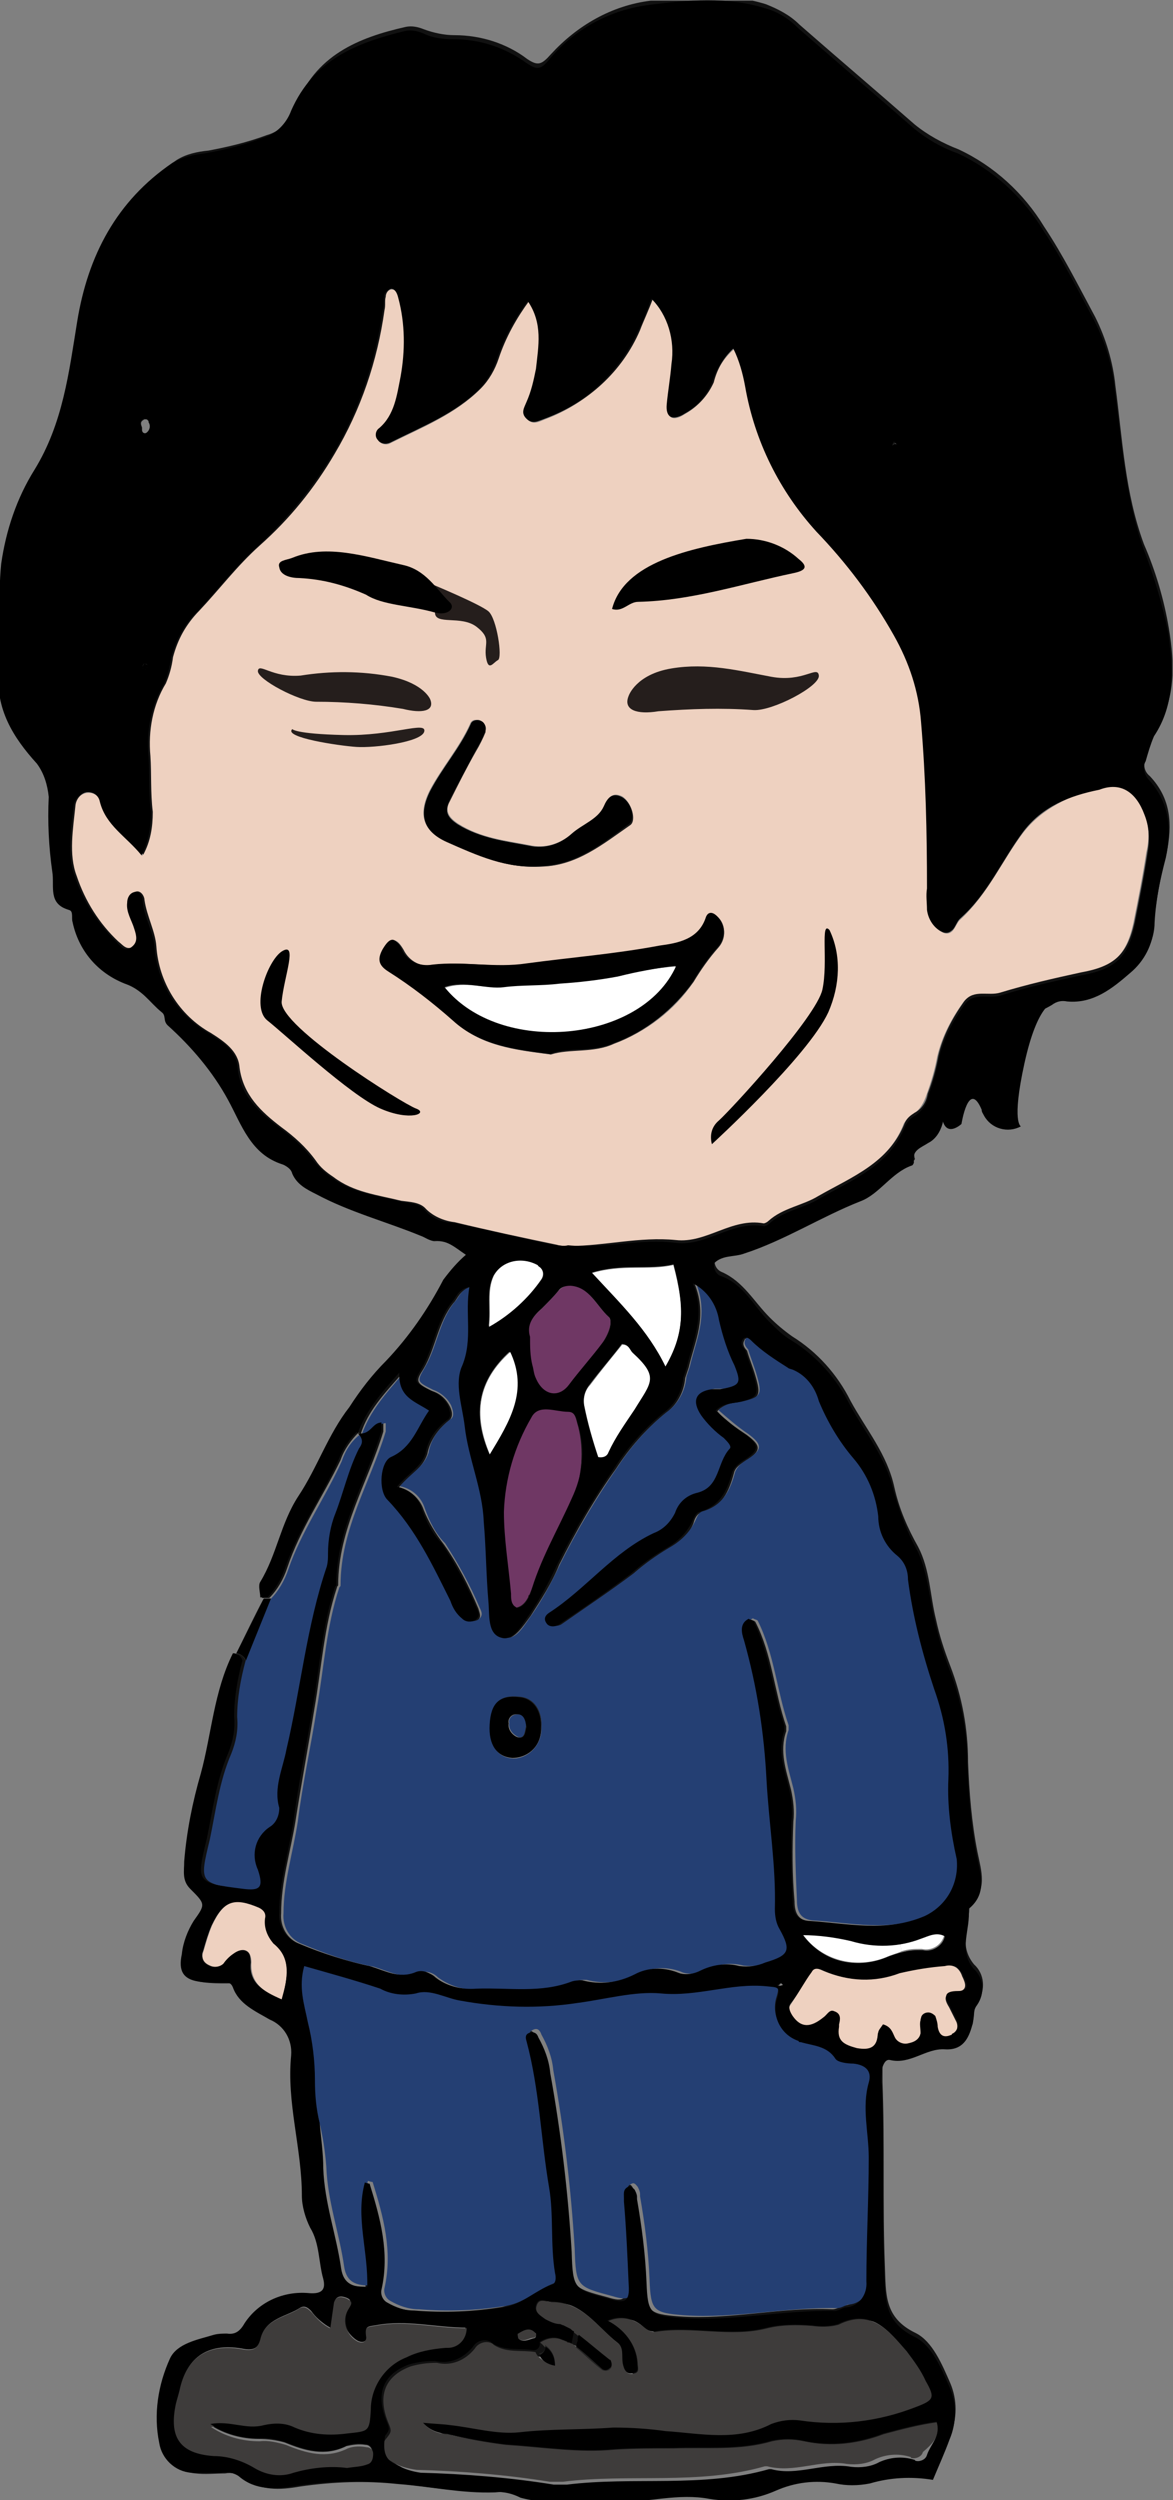 <?xml version="1.0" encoding="utf-8"?>
<!-- Generator: Adobe Illustrator 28.3.0, SVG Export Plug-In . SVG Version: 6.00 Build 0)  -->
<svg version="1.1" id="グループ_2402" xmlns="http://www.w3.org/2000/svg" xmlns:xlink="http://www.w3.org/1999/xlink" x="0px"
	 y="0px" viewBox="0 0 98.7 210.2" style="enable-background:new 0 0 98.7 210.2;" xml:space="preserve">
<rect x="0" y="0" width="98.7" height="210.2" fill="#808080" stroke="none"/>
<style type="text/css">
	.st0{clip-path:url(#SVGID_00000140002417421514019560000018420592834144930485_);}
	.st1{clip-path:url(#SVGID_00000012473067008500128590000010444151612114636211_);}
	.st2{clip-path:url(#SVGID_00000114768718491810560780000001421448986886231217_);}
	.st3{fill:#EED1C0;}
	.st4{fill:#111111;}
	.st5{fill:#222222;}
	.st6{fill:#243F73;}
	.st7{fill:#FFFFFF;}
	.st8{fill:#3E3C3B;}
	.st9{fill:#1A1A1A;}
	.st10{fill:#6F3764;}
	.st11{fill:#251E1C;}
</style>
<g>
	<defs>
		<rect id="SVGID_1_" x="0" y="0" width="98.7" height="210.2"/>
	</defs>
	<clipPath id="SVGID_00000097461119279766816960000016840617212086370965_">
		<use xlink:href="#SVGID_1_"  style="overflow:visible;"/>
	</clipPath>
	
		<g id="グループ_2389" transform="translate(0)" style="clip-path:url(#SVGID_00000097461119279766816960000016840617212086370965_);">
		<g id="グループ_2388" transform="translate(0.056 0.057)">
			<g>
				<defs>
					<rect id="SVGID_00000090261555371477996430000005818320092581039801_" x="0" y="0" width="98.6" height="210.1"/>
				</defs>
				<clipPath id="SVGID_00000093859791575993912230000009092480590698735798_">
					<use xlink:href="#SVGID_00000090261555371477996430000005818320092581039801_"  style="overflow:visible;"/>
				</clipPath>
				<g id="グループ_2387" style="clip-path:url(#SVGID_00000093859791575993912230000009092480590698735798_);">
					<g id="グループ_2386">
						<g>
							<defs>
								<rect id="SVGID_00000165945024488784681820000001841757193896362896_" x="0" y="0" width="98.6" height="210.1"/>
							</defs>
							<clipPath id="SVGID_00000057863621748026199140000010359312011629899935_">
								<use xlink:href="#SVGID_00000165945024488784681820000001841757193896362896_"  style="overflow:visible;"/>
							</clipPath>
							<g id="グループ_2385" style="clip-path:url(#SVGID_00000057863621748026199140000010359312011629899935_);">
								<path id="パス_173369" class="st3" d="M96.2,68.2c-0.7-1.9-2-2.8-3.8-2.1C90,66.9,87.7,67.8,86,70c-1.8,2.4-3,5.2-5.3,7.3
									c-0.4,0.4-0.5,1.3-1.3,1.1c-0.8-0.3-1.3-1.1-1.4-1.9c0-0.6-0.1-1.2,0-1.8c0-4.7-0.1-9.3-0.5-14c-0.2-2.6-1-5-2.3-7.3
									c-1.8-3.2-4-6.1-6.5-8.7c-3.1-3.4-5.2-7.6-6-12.2c-0.2-1.1-0.5-2.2-1-3.2c-0.9,0.8-1.5,1.8-1.8,2.9c-0.5,1.1-1.3,2-2.4,2.6
									c-0.9,0.6-1.5,0.3-1.4-0.8c0.1-1.1,0.3-2.2,0.4-3.4c0.3-2-0.3-4.1-1.7-5.5c-0.4,1.1-0.7,1.9-1.1,2.7
									c-1.5,3.4-4.4,6.1-7.9,7.4c-0.5,0.2-1,0.5-1.5,0c-0.6-0.5-0.2-0.9,0-1.4c0.4-0.9,0.6-1.8,0.8-2.8c0.2-1.9,0.6-3.8-0.7-5.7
									c-1.1,1.5-2,3.1-2.6,4.9c-0.3,0.9-0.8,1.8-1.5,2.5c-2.1,2.1-4.9,3.2-7.5,4.5c-0.3,0.2-0.8,0.1-1-0.2c0,0,0,0,0,0
									c-0.3-0.3-0.2-0.8,0.1-1c1.3-1.1,1.5-2.8,1.8-4.3c0.4-2.2,0.4-4.5-0.2-6.7c-0.1-0.4-0.3-0.8-0.7-0.7
									c-0.3,0.1-0.5,0.4-0.5,0.7c0,0.4,0,0.8-0.1,1.1c-0.6,4.3-2,8.4-4.2,12.1c-1.7,2.8-3.8,5.4-6.3,7.7c-1.9,1.7-3.4,3.7-5.1,5.5
									c-1,1.1-1.8,2.4-2.2,3.9c-0.1,0.7-0.3,1.5-0.6,2.2c-1.1,1.8-1.5,4-1.3,6.1c0.1,1.6,0,3.2,0.2,4.7c0,1.2-0.2,2.5-0.8,3.6
									c-1.3-1.6-3-2.5-3.5-4.5c-0.1-0.5-0.5-0.8-1-0.8c-0.6,0-1.1,0.5-1.2,1.1c-0.2,2-0.6,4.2,0.1,6c0.7,2.1,1.9,3.9,3.5,5.5
									c0.4,0.4,0.7,0.9,1.3,0.4c0.5-0.4,0.4-0.9,0.2-1.5c-0.2-0.7-0.7-1.4-0.6-2.2c0-0.4,0.2-0.8,0.6-0.9c0.4-0.1,0.7,0.3,0.7,0.7
									c0.1,1.4,0.9,2.6,1,3.9c0.2,3.1,2,5.8,4.6,7.3c1.1,0.7,2.3,1.4,2.4,2.9c0.2,2.3,1.8,3.7,3.5,5c1.1,0.8,2.1,1.7,2.9,2.8
									c0.4,0.5,0.9,1,1.5,1.4c1.7,1.3,3.7,1.5,5.7,2c0.7,0.2,1.6,0.1,2.1,0.7c0.6,0.7,1.5,1.1,2.4,1.1c2.9,0.6,5.7,1.3,8.6,1.9
									c0.4,0.1,0.7,0.1,1.1,0.1c3,0.1,5.9-0.8,8.9-0.5c2.6,0.3,4.7-1.9,7.4-1.4c0.1,0,0.3-0.1,0.4-0.2c1.2-1.1,2.9-1.3,4.2-2.1
									c2.8-1.6,6-2.8,7.3-6.2c0.2-0.3,0.4-0.6,0.8-0.8c0.6-0.4,0.9-1,1.1-1.6c0.4-1.1,0.7-2.1,0.9-3.2c0.4-1.7,1.2-3.2,2.2-4.6
									c0.8-1,2-0.4,3-0.7c2.2-0.7,4.5-1.2,6.8-1.7c2.8-0.5,3.9-1.5,4.5-4.2c0.4-2,0.8-4,1.1-6C96.7,70.4,96.6,69.2,96.2,68.2
									 M60.4,79.6c-0.8,0.9-1.5,1.9-2.1,2.9c-1.6,2.4-4,4.2-6.7,5.2c-1.8,0.8-3.7,0.3-5.3,0.9c-3.1-0.4-5.9-0.7-8.1-2.8
									c-1.7-1.5-3.5-2.9-5.4-4.1c-0.8-0.5-1-1-0.5-1.9c0.6-1,1-1.1,1.6,0c0.4,1,1.5,1.5,2.6,1.3c2.6-0.3,5.3,0.3,7.9-0.1
									c3.7-0.5,7.5-0.8,11.2-1.5c1.4-0.3,3.2-0.6,3.8-2.4c0.2-0.5,0.6-0.4,0.9-0.1c0,0,0,0,0,0C61,77.7,61.1,78.8,60.4,79.6
									 M52.9,69.3c-2.2,1.6-4.4,3.4-7.4,3.5c-2.9,0.2-5.5-1-8-2.1c-2-0.9-2.4-2.3-1.4-4.3c1-1.9,2.5-3.6,3.4-5.6
									c0.1-0.3,0.4-0.4,0.7-0.3c0,0,0,0,0.1,0c0.4,0.1,0.5,0.5,0.4,0.9C40.5,62,40.3,62.5,40,63c-0.7,1.4-1.5,2.8-2.2,4.2
									c-0.4,0.9-0.2,1.4,0.7,2c1.9,1.2,3.9,1.4,6,1.8c1.3,0.3,2.6-0.1,3.6-1c0.9-0.8,2.2-1.2,2.7-2.3c0.3-0.7,0.7-1.2,1.5-0.8
									C53.1,67.4,53.5,68.9,52.9,69.3"/>
								<path id="パス_173370" class="st4" d="M65.5,166.9C65.4,166.9,65.4,166.8,65.5,166.9c0-0.1,0.1-0.2,0.2-0.2
									c0.1,0.1,0.1,0.1,0.2,0.1C65.7,166.9,65.6,166.9,65.5,166.9C65.5,167,65.5,166.9,65.5,166.9 M75.3,37.8c0,0-0.1,0-0.1,0
									c-0.2-0.1-0.3-0.3-0.2-0.4c0,0,0-0.1,0.1-0.1c0.1-0.1,0.2-0.1,0.3,0c0,0,0,0,0.1,0.1c0,0,0,0,0,0.1l0,0.1l0.1,0.1
									C75.5,37.7,75.4,37.8,75.3,37.8C75.3,37.8,75.3,37.8,75.3,37.8 M65.2,167.9c0,0.1,0,0.2-0.1,0.2c-0.4,1.5,0.6,3,2.1,3.4
									c1,0.3,2.2,0.3,2.9,1.4c0.2,0.3,1,0.4,1.5,0.4c1.1,0,1.6,0.6,1.3,1.6c-0.6,2.1,0,4.2,0,6.3c0,3.5-0.2,6.9-0.2,10.4
									c0,0,0,0.1,0,0.1c0.1,1.1-0.7,2-1.8,2.1c-0.3,0.1-0.6,0.3-0.9,0.3c-4.3-0.2-8.6,0.9-12.9,0.6c-2.6-0.2-2.8-0.4-2.9-3
									c-0.1-2.3-0.4-4.7-0.8-7c0-0.1,0-0.1,0-0.2c0-0.2-0.1-0.4-0.2-0.6c-0.1-0.2-0.2-0.3-0.4-0.3c-0.5,0.2-0.5,0.6-0.5,1
									c0,0,0,0.1,0,0.1c0,0.1,0,0.1,0,0.2c0.1,2.3,0.3,4.7,0.4,7c0,1.4-0.3,1.6-1.6,1.2c-3-0.8-3.1-0.8-3.2-4
									c-0.3-5-0.9-10-1.8-15c-0.1-1.1-0.4-2.1-1-3c-0.2-0.2-0.4-0.5-0.7-0.4s-0.4,0.4-0.3,0.8c1.1,4,1.2,8.2,1.9,12.3
									c0.4,2.3,0.2,4.8,0.5,7.2c0.1,0.4,0.1,0.9-0.3,1c-1.4,0.5-2.4,1.5-4,1.9c-2.4,0.4-4.9,0.5-7.4,0.3c-0.8,0-1.7-0.2-2.4-0.7
									c-0.4-0.2-0.6-0.6-0.5-1.1c0.7-3.1-0.1-6-1-8.9c0,0-0.1,0-0.4-0.1c-0.8,2.9,0.3,5.8,0.2,8.8c-1.2,0-2-0.2-2.2-1.6
									c-0.4-2.8-1.4-5.5-1.5-8.4c-0.1-1.3-0.3-2.6-0.6-3.8c-0.3-1.2-0.4-2.4-0.4-3.6c0.1-1.7-0.1-3.3-0.6-4.9
									c-0.3-1.4-0.9-2.9-0.3-4.7c2.2,0.6,4.3,1.2,6.4,1.9c0.9,0.5,2,0.6,3,0.4c1.3-0.4,2.5,0.4,3.7,0.6c3.3,0.6,6.6,0.6,9.9,0.2
									c2.3-0.3,4.8-1.1,7-0.8c3.1,0.3,5.9-1,8.9-0.6C65.2,167,65.5,166.9,65.2,167.9 M30.3,120.5c0.6,0.5,0.2,0.9,0.1,1.3
									c-0.9,1.8-1.3,3.7-2,5.5c-0.5,1-0.7,2.2-0.6,3.3c0,0.4,0,0.8-0.1,1.1c-1.7,5-2.2,10.3-3.4,15.4c-0.4,1.6-1.1,3.1-0.6,4.9
									c0.1,0.6-0.2,1.2-0.8,1.6c-1.1,0.8-1.5,2.3-0.9,3.6c0.5,1.5,0.2,1.8-1.3,1.6c-3.8-0.4-3.9-0.5-3-4.2
									c0.6-2.4,0.8-4.9,1.8-7.2c0.4-1,0.5-2,0.5-3.1c0.1-1.6,0.3-3.1,0.7-4.7c-0.1-0.3-0.5-0.6-0.8-0.6c-1.6,3.2-1.8,6.7-2.7,10.1
									c-0.7,2.4-1.2,4.9-1.4,7.4c0,0.8-0.2,1.6,0.5,2.3c1.3,1.2,1.3,1.3,0.3,2.7c-0.5,0.9-0.9,1.8-1,2.8c-0.3,1.4,0,2.1,1.4,2.3
									c0.7,0.1,1.4,0.1,2,0.1c0.4,0,0.7-0.1,0.9,0.4c0.6,1.4,1.9,2,3.1,2.7c1.2,0.5,1.9,1.7,1.8,3c-0.4,4,0.9,7.9,0.9,11.8
									c0,0.9,0.2,1.9,0.7,2.7c0.8,1.4,0.7,2.9,1.1,4.3c0.2,0.8,0.1,1.3-1.2,1.2c-2.1-0.3-4.2,0.7-5.4,2.5
									c-0.5,0.7-0.8,0.9-1.5,0.9c-0.4,0-0.8,0-1.1,0.1c-1.4,0.5-3.1,0.7-3.7,2c-1.1,2.2-1.4,4.7-0.9,7.1c0.2,1.3,1.3,2.4,2.7,2.5
									c0.8,0.1,1.7,0,2.5,0c0.5-0.1,1,0,1.5,0.3c1.4,1.2,3.1,1.1,4.8,0.8c2.8-0.4,5.5-0.5,8.3-0.2c2.7,0.2,5.3,0.8,8.1,0.7
									c0.8-0.1,1.5,0,2.2,0.1c2.7,0.7,5.3,0.3,8,0.4c2.6,0.1,5.3-0.8,7.9-0.3c1.9,0.3,3.9,0.1,5.6-0.7c1.6-0.7,3.3-0.9,5-0.6
									c1,0.2,2,0.2,2.9,0c1.7-0.5,3.5-0.6,5.3-0.3c0.5-1.2,1-2.3,1.4-3.4c0.6-1.4,0.6-3,0-4.4c-0.7-1.6-1.5-3.5-2.9-4.2
									c-2.7-1.3-2.5-3.3-2.6-5.7c-0.2-5.1,0-10.3-0.2-15.4c0-0.5,0-0.9,0-1.4c0-0.4,0.3-0.9,0.7-0.8c1.7,0.4,3-1,4.6-0.9
									c1.5,0.1,2-0.9,2.3-2c0.2-0.6,0-1.2,0.4-1.7c0.7-0.9,0.6-2.3-0.3-3.1c-1.4-1.7-0.3-3.4-0.4-5c1.6-1.2,1-2.9,0.7-4.4
									c-0.5-2.5-0.7-5.1-0.8-7.6c0-2.8-0.5-5.5-1.5-8.1c-0.5-1.3-0.9-2.5-1.2-3.9c-0.5-2-0.5-4.2-1.5-6.1c-0.9-1.6-1.6-3.2-2-5
									c-0.6-2.8-2.4-4.9-3.7-7.3c-1.1-2.2-2.8-4.1-4.9-5.4c-0.7-0.5-1.3-1-1.9-1.6c-1.3-1.3-2.2-3-4-3.8c-0.5-0.2-0.7-0.7-0.6-1.1
									c0.6-0.7,1.6-0.6,2.5-0.8c3.5-1.1,6.5-3.1,9.8-4.4c1.6-0.7,2.6-2.4,4.3-3c0.1,0,0.3-0.2,0.2-0.3c-0.2-1,0.6-1.3,1.2-1.6
									c0.6-0.3,1-0.9,1.2-1.6c0.6-2.2,1.3-4.3,2.2-6.3c0.4-1.4,1.6-2.3,3-2.4c1.4-0.1,2.8-0.5,4-1.3c0.4-0.3,0.8-0.3,1.3-0.3
									c2.2,0.2,3.8-1,5.3-2.4c1.2-0.9,2-2.4,2-3.9c0.1-1.9,0.5-3.9,1-5.8c0.5-2.4,0.4-4.6-1.4-6.5c-0.5-0.4-0.6-1-0.3-1.6
									c0.2-0.7,0.4-1.4,0.7-2.1c1.8-2.7,1.7-5.7,1.2-8.7c-0.4-2.4-1.1-4.8-2.1-7.1c-1.6-4.3-1.8-8.8-2.4-13.3
									c-0.2-2-0.8-4-1.7-5.8c-1.4-2.6-2.7-5.2-4.3-7.6c-1.7-2.8-4.2-5.1-7.2-6.5c-1.3-0.5-2.6-1.2-3.7-2.1
									c-3.2-2.8-6.5-5.6-9.7-8.4c-0.8-0.8-1.8-1.3-2.8-1.7c-3.2-1-6.5-0.7-9.7-0.3c-3.3,0.4-6.2,2.1-8.4,4.5c-0.8,0.9-1.1,1-2,0.4
									c-1.7-1.3-3.9-2-6.1-2c-0.9,0-1.8-0.2-2.6-0.5c-0.5-0.2-1-0.3-1.5-0.2c-4,0.9-7.7,2.4-9.3,6.8c-0.4,1.1-1.3,2-2.4,2.3
									c-1.6,0.6-3.3,1-4.9,1.3c-1,0.1-1.9,0.3-2.7,0.8c-4.7,3.2-7.1,7.8-8,13.3C5.9,31.3,5.4,35.6,3,39.5
									c-1.5,2.4-2.4,5.1-2.8,7.9c-0.3,3,0,6-0.2,9c-0.2,3.2,1.2,5.6,3.2,7.8c0.6,0.8,1,1.8,1,2.8c-0.1,2.1,0,4.2,0.3,6.3
									c0.2,1.2-0.4,2.6,1.4,3.2c0.4,0.1,0.2,0.7,0.3,1c0.5,2.4,2.2,4.3,4.4,5.2c1.3,0.5,2.1,1.6,3.1,2.4c0.4,0.3,0.1,0.8,0.5,1.1
									c2.1,1.8,3.8,3.9,5.1,6.3c1.1,2,1.9,4.6,4.6,5.4c0.3,0.2,0.6,0.4,0.8,0.8c0.4,0.9,1.2,1.2,2,1.7c2.8,1.5,5.9,2.3,8.8,3.5
									c0.3,0.1,0.7,0.4,1,0.4c1.2-0.1,1.9,0.6,2.8,1.2c-0.7,0.6-1.3,1.3-1.9,2.1c-1.3,2.5-2.9,4.8-4.8,6.8
									c-1.1,1.2-2.1,2.5-3.1,3.9c-1.8,2.3-2.7,5.1-4.3,7.5c-1.5,2.2-1.8,4.9-3.2,7.2c-0.2,0.3,0,0.9,0,1.3c0.2,0,0.4,0,0.6,0
									c0.7-0.7,1.2-1.6,1.5-2.5c1.1-3.3,3-6,4.5-9.1c0.3-0.9,0.9-1.7,1.5-2.3L30.3,120.5c0.6-1.9,1.9-3.3,3.5-5.1
									c-0.2,2.1,1.3,2.4,2.5,3.2c-1,1.4-1.4,3.1-3.2,3.9c-0.9,0.4-1.1,2.8-0.3,3.6c2.4,2.5,3.8,5.5,5.3,8.5c0.2,0.6,0.5,1.1,1,1.5
									c0.3,0.3,0.7,0.3,1,0.1c0.4-0.3,0.2-0.6,0.1-1c-0.8-1.9-1.7-3.7-2.9-5.4c-0.7-0.9-1.3-1.9-1.7-2.9c-0.3-0.9-1.1-1.7-2.1-1.9
									c0.9-1,2-1.6,2.4-2.8c0.2-1.1,0.9-2.1,1.8-2.8c0.4-0.3,0.3-0.8,0.1-1.2c-0.3-0.6-0.8-1.1-1.5-1.3c-1.4-0.7-1.4-0.8-0.7-1.9
									c1-1.7,1.2-3.9,2.5-5.5c0.4-0.4,0.5-1.1,1.5-1.3c-0.4,2.3,0.3,4.4-0.6,6.6c-0.6,1.5,0,3.4,0.2,5.1c0.3,2.7,1.5,5.2,1.6,8
									c0.1,2.3,0.2,4.5,0.4,6.8c0.1,1.1-0.1,2.6,1.1,3c0.9,0.2,1.7-1.1,2.3-1.9c0.9-1.4,1.8-2.8,2.4-4.3c1.4-2.8,3-5.6,4.8-8.1
									c1.1-1.7,2.5-3.3,4.1-4.6c1-0.7,1.6-1.8,1.7-3c0.1-0.3,0.2-0.6,0.3-0.9c0.5-2.2,1.6-4.2,0.5-7c1.2,0.6,2,1.7,2.2,3.1
									c0.2,1.3,0.7,2.6,1.3,3.8c0.6,1.5,0.4,1.8-1.2,2c-0.2,0-0.5,0-0.7,0c-1.4,0.2-1.7,1-0.9,2.2c0.6,0.7,1.2,1.3,1.9,1.9
									c0.3,0.2,0.7,0.7,0.5,0.9c-1.1,1.1-0.8,3.2-2.7,3.7c-0.9,0.2-1.7,0.8-1.9,1.7c-0.3,0.8-1,1.4-1.8,1.7
									c-3.4,1.5-5.7,4.6-8.8,6.7c-0.3,0.2-0.6,0.5-0.2,0.9c0,0,0,0,0,0c0.3,0.3,0.7,0.3,1,0.1c2-1.4,4.1-2.8,6.1-4.3
									c0.9-0.8,1.9-1.5,2.9-2.1c1-0.4,1.8-1.2,2.2-2.2c0.1-0.4,0.3-0.8,0.7-0.9c1.7-0.4,2.3-1.8,2.7-3.3c0.1-0.5,0.6-0.8,1.1-1.1
									c1.2-0.8,1.2-1.2,0-2.1c-0.9-0.6-1.8-1.2-2.5-2c0.5-0.6,1.3-0.6,1.9-0.7c1.7-0.4,1.8-0.6,1.3-2.3c-0.2-0.7-0.5-1.4-0.7-2.1
									c-0.3-0.3-0.4-0.6-0.2-0.9c0,0,0-0.1,0.1-0.1c0.2-0.2,0.4-0.1,0.6,0.2c0.5,0.4,1,0.8,1.5,1.2c0.5,0.4,1.1,0.8,1.6,1.1
									c0.2,0.1,0.3,0.2,0.5,0.2c1,0.5,1.8,1.5,2.1,2.6c0.7,1.8,1.7,3.4,2.9,4.8c1.2,1.4,1.9,3.1,2.1,4.9c0,1.3,0.6,2.5,1.6,3.3
									c0.6,0.5,0.9,1.2,0.9,2c0.5,3.1,1.2,6.2,2.2,9.2c0.9,2.4,1.3,5,1.2,7.6c0,2.3,0.2,4.5,0.7,6.7c0.2,2-0.9,4-2.7,4.8
									c-3.2,1.4-6.5,0.6-9.8,0.4c-0.9-0.1-1.3-0.6-1.3-1.7c-0.2-2.2-0.2-4.5-0.1-6.7c0.1-0.9,0-1.8-0.2-2.7
									c-0.4-1.6-1-3.2-0.4-4.9c0-0.1,0-0.3,0-0.4c-1-2.9-1.2-6.1-2.6-8.8c-0.1-0.1-0.2-0.1-0.4-0.2c-0.7,0.5-0.6,1.3-0.4,1.8
									c1.1,3.8,1.7,7.8,1.9,11.8c0.2,3.6,0.7,7.2,0.7,10.8c0,0.6,0.1,1.2,0.4,1.7c1,1.8,0.7,2.2-1.2,2.8c-0.7,0.3-1.5,0.4-2.2,0.3
									c-1.1-0.2-2.3-0.1-3.3,0.4c-0.6,0.4-1.3,0.4-2,0.1c-1.1-0.4-2.4-0.4-3.5,0.2c-1.4,0.7-2.9,0.9-4.4,0.5
									c-0.3-0.1-0.6-0.1-0.9,0.1c-2.6,1-5.4,0.6-8,0.6c-1.3,0.1-2.6-0.2-3.6-1c-0.4-0.4-1-0.5-1.5-0.4c-1.4,0.6-2.6-0.1-3.9-0.5
									c-2.1-0.5-4.1-1.1-6-1.9c-1.1-0.4-1.7-1.5-1.6-2.6c0-2.7,0.8-5.2,1.2-7.7c0.5-3.2,1.1-6.4,1.6-9.5c0.6-3.4,0.8-6.9,1.9-10.2
									c0-0.1,0.1-0.1,0.1-0.2c0-4.7,2.5-8.6,3.8-12.9c0-0.2,0-0.4,0-0.7C31.5,119.6,31.4,120.8,30.3,120.5 M12,56.1
									C12,56.1,12,56.1,12,56.1c-0.1-0.2,0-0.3,0.2-0.3c0,0,0.1,0.1,0.2,0.1c0,0,0,0,0,0.1c0,0.1-0.1,0.3-0.2,0.3
									C12.1,56.2,12,56.2,12,56.1 M48.2,197.1c0.1,0,0.2,0.1,0.3,0.1c0-0.2,0-0.3,0.1-0.5s0-0.3,0.1-0.5c-0.1-0.1-0.2-0.2-0.3-0.3
									c-0.2-0.1-0.4-0.2-0.6-0.3c-0.1,0-0.2-0.1-0.3-0.1c-0.4-0.1-0.9-0.2-1.2-0.4c-0.4-0.3-1-0.6-0.8-1.2
									c0.2-0.8,0.8-0.3,1.3-0.3c2.6,0,3.8,2.1,5.6,3.5c0.5,0.4,0.3,1.1,0.4,1.7c0.1,0.4,0.3,0.9,0.9,0.8c0.5-0.1,0.3-0.6,0.3-0.9
									c-0.2-1.5-1.1-2.9-2.5-3.5c0.8-0.4,1.8-0.3,2.6,0.2c0.5,0.2,0.8,0.8,1.4,0.7c3.1-0.5,6.3,0.5,9.4-0.3
									c1.3-0.3,2.6-0.3,3.8-0.2c0.7,0.2,1.5,0.1,2.2-0.1c2.8-1.4,4.3,0.6,5.8,2.3c0.6,0.8,1.1,1.6,1.6,2.5
									c0.8,1.4,0.7,1.7-0.9,2.2c-3.1,1.2-6.4,1.6-9.7,1.1c-0.8-0.2-1.7-0.1-2.4,0.3c-2.9,1.4-5.9,0.8-8.9,0.6
									c-1.5-0.2-2.9-0.3-4.4-0.3c-2.6,0.2-5.2,0.2-7.9,0.4c-1.9,0.2-3.9-0.4-5.8-0.6c-0.7-0.1-1.3-0.1-2.3-0.2
									c0.5,0.5,1.2,0.9,2,0.9c1.6,0.4,3.2,0.7,4.9,0.9c3.1,0.2,6.2,0.7,9.2,0.4c1.6-0.1,3.3-0.2,4.9-0.1c2.8-0.1,5.6,0.3,8.3-0.6
									c0.9-0.2,1.8-0.2,2.7,0c2.2,0.4,4.6,0.2,6.7-0.6c1.5-0.4,2.9-0.8,4.5-1c0.3,1.2-0.5,1.9-0.8,2.8c0,0,0,0.1-0.1,0.1
									c-0.2,0.4-0.7,0.5-1.1,0.3c-0.9-0.3-2-0.2-2.9,0.2c-0.8,0.3-1.6,0.4-2.4,0.4c-2.3-0.3-4.5,0.8-6.7,0.2c-0.1,0-0.1,0-0.2,0
									c-5.6,1.6-11.3,0.6-17,1.3c-0.4,0.1-0.8,0.1-1.1,0c-3.7-0.6-7.4-0.9-11.2-1c-0.7-0.1-1.5-0.3-2.1-0.7
									c-0.9-0.4-1.1-1.1-0.4-2c0.5-0.5,0.4-0.7,0.1-1.3c-0.8-2-0.5-3.9,1.9-4.7c0.7-0.3,1.5-0.4,2.2-0.3c1.2,0.2,2.5-0.3,3.2-1.2
									c0,0,0.1-0.1,0.1-0.1c0.4-0.5,1-0.5,1.5-0.2c1.1,0.8,2.3,0.5,3.5,0.6c0.3-0.1,0.5-0.4,0.5-0.7c0.6-0.4,1.2-0.4,1.9-0.2
									c0.1,0,0.2,0.1,0.3,0.1C48.1,197.1,48.1,197.1,48.2,197.1 M96.5,71.5c-0.3,2-0.7,4-1.1,6c-0.6,2.7-1.7,3.7-4.5,4.2
									c-2.3,0.5-4.5,1-6.8,1.7c-1,0.3-2.2-0.3-3,0.7c-1,1.4-1.8,2.9-2.2,4.6c-0.2,1.1-0.5,2.2-0.9,3.2c-0.1,0.7-0.5,1.3-1.1,1.6
									c-0.3,0.2-0.6,0.4-0.8,0.8c-1.3,3.4-4.5,4.6-7.3,6.2c-1.3,0.8-3,1-4.2,2.1c-0.1,0.1-0.3,0.2-0.4,0.2
									c-2.7-0.5-4.8,1.7-7.4,1.4c-3-0.3-6,0.5-8.9,0.5c-0.4,0-0.8,0-1.1-0.1c-2.9-0.6-5.7-1.2-8.6-1.9c-0.9-0.1-1.8-0.5-2.4-1.1
									c-0.5-0.6-1.4-0.6-2.1-0.7c-2-0.5-4-0.7-5.7-2c-0.6-0.4-1.1-0.8-1.5-1.4c-0.8-1.1-1.8-2-2.9-2.8c-1.7-1.3-3.2-2.7-3.5-5
									c-0.1-1.4-1.3-2.2-2.4-2.9c-2.7-1.5-4.4-4.3-4.6-7.3c-0.1-1.3-0.8-2.5-1-3.9c0-0.3-0.3-0.8-0.7-0.7
									c-0.4,0.1-0.5,0.5-0.6,0.9c-0.1,0.8,0.4,1.4,0.6,2.2c0.1,0.5,0.3,1.1-0.2,1.5c-0.6,0.4-0.9-0.1-1.3-0.4
									c-1.6-1.5-2.8-3.4-3.5-5.5c-0.7-1.8-0.3-4-0.1-6c0.1-0.6,0.6-1.1,1.2-1.1c0.5,0,0.9,0.4,1,0.8c0.5,2,2.3,2.9,3.5,4.5
									c0.6-1.1,0.8-2.3,0.8-3.6c-0.2-1.6-0.1-3.2-0.2-4.7c-0.2-2.1,0.2-4.3,1.3-6.1c0.3-0.7,0.5-1.4,0.6-2.2
									c0.4-1.5,1.1-2.8,2.2-3.9c1.7-1.8,3.2-3.8,5.1-5.5c2.5-2.2,4.6-4.8,6.3-7.7c2.2-3.7,3.6-7.8,4.2-12.1c0.1-0.4,0-0.8,0.1-1.1
									c0-0.3,0.2-0.6,0.5-0.7c0.5-0.1,0.6,0.3,0.7,0.7c0.5,2.2,0.6,4.5,0.2,6.7c-0.4,1.5-0.5,3.2-1.8,4.3c0,0,0,0,0,0
									c-0.3,0.3-0.3,0.7-0.1,1c0.2,0.3,0.7,0.4,1,0.2c2.6-1.3,5.4-2.4,7.5-4.5c0.7-0.7,1.2-1.6,1.5-2.5c0.6-1.8,1.5-3.4,2.6-4.9
									c1.3,1.9,0.9,3.8,0.7,5.7c-0.2,1-0.4,1.9-0.8,2.8c-0.2,0.5-0.5,0.9,0,1.4c0.5,0.4,1,0.2,1.5,0c3.5-1.3,6.4-3.9,7.9-7.4
									c0.3-0.8,0.7-1.6,1.1-2.7c1.4,1.5,2,3.5,1.7,5.5c-0.1,1.1-0.4,2.2-0.4,3.4c-0.1,1.1,0.5,1.4,1.4,0.8
									c1.1-0.6,1.9-1.5,2.4-2.6c0.3-1.2,0.9-2.2,1.8-3c0.5,1,0.8,2.1,1,3.2c0.8,4.6,2.9,8.8,6,12.2c2.5,2.6,4.7,5.5,6.5,8.7
									c1.3,2.2,2.1,4.7,2.3,7.3c0.4,4.7,0.5,9.3,0.5,14c0,0.6,0,1.2,0,1.8c0.1,0.8,0.6,1.6,1.4,1.9c0.8,0.3,0.8-0.7,1.3-1.1
									c2.3-2,3.5-4.9,5.3-7.3c1.7-2.2,4-3.1,6.4-3.9c1.8-0.6,3.2,0.3,3.8,2.1C96.6,69.2,96.7,70.4,96.5,71.5 M80.4,167.3
									c-1,0-1.2,0.4-0.7,1.3c0.2,0.4,0.4,0.8,0.6,1.2c0,0,0,0.1,0.1,0.1c0.1,0.5-0.1,1-0.6,1.1c-0.7,0.2-1-0.1-1.1-0.7
									c0-0.3-0.1-0.6-0.2-0.9c-0.1-0.2-0.3-0.3-0.6-0.3c-0.3,0-0.6,0.2-0.6,0.5c-0.1,0.4,0,0.8,0,1.1c0,0.7-0.5,0.8-1.1,1
									c-0.4,0.2-0.9,0-1.1-0.5c-0.2-0.4-0.3-0.9-1-1.1c-0.2,0.3-0.3,0.5-0.4,0.7c-0.1,1.2-0.6,1.5-1.8,1.3c-1-0.2-1.7-0.6-1.5-1.8
									c0-0.1,0-0.1,0-0.2c0.1-0.5,0.2-1-0.4-1.1c-0.4-0.1-0.6,0.3-0.9,0.5c-1.1,1-1.9,0.9-2.6-0.1c-0.2-0.3-0.4-0.7-0.2-1
									c0.7-0.9,1.2-1.9,1.7-2.9c0.2-0.4,0.6-0.2,1-0.1c2,0.9,4.3,0.9,6.4,0.2c1.2-0.3,2.5-0.5,3.8-0.6c0.7-0.1,1.4,0.3,1.6,0.9
									C81.2,166.7,81.4,167.3,80.4,167.3 M79.5,162.7c-0.2,0.8-1.1,1.4-1.9,1.2c-0.6,0-1.2,0-1.7,0.2c-0.5,0.1-0.9,0.3-1.3,0.5
									c-2.5,1-5.4,0.3-7-1.9c1.4,0.1,2.7,0.2,4.1,0.5c1.3,0.4,2.8,0.5,4.1,0.3c0.6-0.1,1.2-0.3,1.8-0.5
									C78.1,162.6,78.8,162.3,79.5,162.7 M55.9,114.8c-1.5-3.1-3.8-5.3-6.2-7.9c2.6-0.9,4.8-0.2,6.9-0.7
									C57.6,110,57.5,112.2,55.9,114.8 M53.4,118.5c-0.8,1.1-1.6,2.3-2.2,3.5c-0.1,0.2-0.4,0.5-0.9,0.4c-0.5-1.4-0.9-2.9-1.2-4.4
									c-0.1-0.6,0.1-1.2,0.5-1.7c0.9-1.2,1.9-2.3,2.7-3.4c0.6,0,0.7,0.5,0.9,0.7C55.5,115.8,54.7,116.2,53.4,118.5 M50.6,112.8
									c-0.9,1.2-1.9,2.3-2.8,3.5s-2.1,0.9-2.8-0.5c-0.1-0.3-0.2-0.7-0.3-1.1c-0.2-0.8-0.3-1.6-0.2-2.4c-0.4-1,0.2-1.7,1-2.4
									c0.5-0.5,1-0.9,1.4-1.5c0.2-0.3,0.6-0.5,1-0.5c1.7,0.1,2.2,1.7,3.2,2.6C51.6,111,51.1,112.2,50.6,112.8 M48,125.9
									c-1.1,2.7-2.6,5.2-3.7,8c0,0.1,0,0.1-0.1,0.2c-0.1,0.5-0.5,0.8-1,0.9l0,0c-0.5-0.3-0.5-0.7-0.5-1.2
									c-0.2-2.3-0.6-4.6-0.6-6.9c0.1-2.8,0.9-5.5,2.3-7.9c0.6-1.2,2.1-0.5,3.1-0.5c0.8,0,0.8,0.7,0.9,1.3
									C49.2,121.9,48.9,124,48,125.9 M45.4,107.5c-1.2,1.6-2.7,3-4.5,4c0.2-1.7-0.2-3,0.4-4.3c0-0.1,0.1-0.2,0.2-0.2
									c0.9-1.2,2.6-1.4,3.8-0.5C45.7,106.8,45.7,107.2,45.4,107.5 M44.8,196.6c-0.4,0.1-0.8,0.4-1.2,0c-0.1-0.1-0.1-0.4,0-0.4
									c0.5-0.3,1-0.6,1.5,0C45.1,196.4,45,196.5,44.8,196.6 M41.1,122.3c-1.5-3.5-0.9-6.3,1.7-8.7
									C44.4,116.9,42.8,119.5,41.1,122.3 M37.4,197.4c-1.1,0.1-2.2,0.3-3.3,0.8c-1.8,0.8-2.9,2.5-3,4.4c-0.1,1.9-0.2,1.8-2,2
									c-1.5,0.2-3,0.1-4.4-0.5c-0.8-0.4-1.8-0.5-2.6-0.2c-1.4,0.4-2.8-0.4-4.5-0.1c1.2,0.8,2.7,1.2,4.1,1.2c0.8,0,1.5,0.1,2.2,0.3
									c1.7,0.7,3.4,1.2,5.2,0.3c0.5-0.1,1-0.2,1.6-0.1c0.4,0,0.6,0.4,0.6,0.8s-0.1,0.8-0.5,0.9c-0.6,0.1-1.2,0.1-1.8,0.1
									c-1.5-0.1-3,0-4.5,0.4c-1.1,0.4-2.3,0.2-3.3-0.4c-1-0.6-2.2-0.9-3.4-1c-2.8-0.2-3.8-1.6-3.2-4.4c0.1-0.4,0.2-0.7,0.3-1.1
									c0.6-2.9,2.5-4.1,5.5-3.5c0.8,0.2,1.1,0,1.3-0.8c0.4-1.8,2.2-1.9,3.4-2.7c0.3-0.2,0.7,0.1,1,0.4c0.4,0.6,0.9,1,1.5,1.3
									c0.1-0.7,0.2-1.4,0.3-2.1c0.1-0.6,0.6-0.6,1.1-0.4c0.6,0.3,0.4,0.5,0.1,1c-0.5,0.9-0.1,2.1,0.8,2.6c0.4,0.2,0.8,0.1,0.7-0.4
									c-0.2-0.8,0.1-0.7,0.8-0.9c2.6-0.5,5,0.2,7.7,0.2c0,0.1,0,0.1,0,0.2C39.1,196.7,38.3,197.4,37.4,197.4 M23.6,168
									c-1.6-0.7-2.7-1.3-2.6-3.2c0.1-1-0.7-1.3-1.5-0.7c-0.3,0.3-0.5,0.5-0.8,0.8c-0.3,0.4-0.8,0.4-1.2,0.2
									c-0.6-0.3-0.6-0.8-0.5-1.3c0.2-0.7,0.4-1.4,0.7-2.1c1-2.1,1.9-2.4,4-1.5c0.4,0.1,0.6,0.5,0.5,0.9c-0.1,0.8,0.1,1.5,0.7,2.1
									C24.5,164.7,24.1,166.2,23.6,168 M12.3,36.4c-0.2,0.1-0.4-0.1-0.4-0.3c0,0,0,0,0-0.1c0,0,0-0.1,0-0.1
									c-0.1-0.3-0.2-0.5,0.2-0.7c0.1,0,0.3,0,0.4,0.1c0,0,0.1,0.1,0.1,0.1c0,0,0,0,0,0.1c0,0,0,0,0,0
									C12.7,35.8,12.6,36.2,12.3,36.4"/>
								<path id="パス_173371" class="st5" d="M75.5,37.5C75.5,37.4,75.5,37.4,75.5,37.5c-0.1-0.1-0.1-0.1-0.1-0.1
									c0,0,0,0-0.1-0.1c0,0-0.1-0.1-0.1-0.1c-0.1,0-0.2,0.1-0.2,0.2c0,0,0,0.1,0,0.1c0,0.2,0.1,0.3,0.3,0.3c0,0,0,0,0,0
									c0.1,0,0.2-0.1,0.2-0.2L75.5,37.5"/>
								<path id="パス_173372" class="st3" d="M80.9,166.1c-0.2-0.7-0.9-1.1-1.6-0.9c-1.3,0.1-2.5,0.3-3.8,0.6
									c-2.1,0.8-4.3,0.7-6.4-0.2c-0.4-0.2-0.8-0.3-1,0.1c-0.5,1-1.1,2-1.7,2.9c-0.2,0.3,0,0.7,0.2,1c0.7,1,1.5,1,2.6,0.1
									c0.3-0.2,0.5-0.7,0.9-0.5c0.6,0.2,0.5,0.7,0.4,1.1c0,0.1,0,0.1,0,0.2c-0.2,1.2,0.4,1.5,1.5,1.8c1.2,0.2,1.7-0.1,1.8-1.3
									c0-0.2,0.2-0.4,0.4-0.7c0.7,0.2,0.8,0.7,1,1.1c0.2,0.4,0.7,0.6,1.1,0.5c0.5-0.1,1-0.3,1.1-1c0-0.4-0.1-0.8,0-1.1
									c0-0.3,0.3-0.5,0.6-0.5c0.2,0,0.4,0.1,0.6,0.3c0.1,0.3,0.2,0.6,0.2,0.9c0.1,0.6,0.4,1,1.1,0.7c0,0,0.1,0,0.1-0.1
									c0.5-0.2,0.6-0.8,0.4-1.2c-0.2-0.4-0.4-0.8-0.6-1.2c-0.5-0.8-0.4-1.2,0.7-1.3C81.4,167.3,81.2,166.7,80.9,166.1"/>
								<path id="パス_173373" class="st6" d="M80.7,156.2c-0.5-2.2-0.8-4.5-0.7-6.7c0.1-2.6-0.3-5.1-1.2-7.6
									c-1-3-1.8-6.1-2.2-9.2c0-0.8-0.3-1.5-0.9-2c-1-0.8-1.6-2-1.6-3.3c-0.2-1.8-0.9-3.5-2.1-4.9c-1.2-1.4-2.2-3.1-2.9-4.8
									c-0.3-1.1-1-2.1-2.1-2.6c-0.2-0.1-0.4-0.1-0.5-0.2c-0.6-0.3-1.1-0.7-1.6-1.1c-0.5-0.4-1-0.8-1.5-1.2
									c-0.2-0.2-0.4-0.3-0.6-0.2c0,0-0.1,0.1-0.1,0.1c-0.2,0.3-0.1,0.6,0.2,0.9c0.2,0.7,0.5,1.4,0.7,2.1c0.5,1.7,0.4,1.9-1.3,2.3
									c-0.6,0.1-1.3,0.1-1.9,0.7c0.8,0.7,1.6,1.4,2.5,2c1.2,0.9,1.2,1.3,0,2.1c-0.5,0.3-0.9,0.6-1.1,1.1c-0.4,1.5-1,2.8-2.7,3.3
									c-0.4,0.1-0.5,0.5-0.7,0.9c-0.5,1-1.3,1.7-2.2,2.2c-1,0.6-2,1.3-2.9,2.1c-2,1.5-4.1,2.9-6.1,4.3c0,0,0,0,0,0
									c-0.3,0.2-0.8,0.2-1-0.1c-0.3-0.4-0.1-0.7,0.2-0.9c3.1-2,5.4-5.1,8.8-6.7c0.8-0.3,1.4-0.9,1.8-1.7c0.3-0.9,1-1.5,1.9-1.7
									c1.9-0.5,1.6-2.5,2.7-3.7c0.2-0.2-0.2-0.6-0.5-0.9c-0.7-0.5-1.4-1.2-1.9-1.9c-0.8-1.2-0.5-2,0.9-2.2c0.2,0,0.5,0,0.7,0
									c1.7-0.3,1.8-0.5,1.2-2c-0.6-1.2-1-2.5-1.3-3.8c-0.2-1.3-1-2.5-2.2-3.1c1.1,2.7,0,4.8-0.5,7c-0.1,0.3-0.2,0.6-0.3,0.9
									c-0.1,1.2-0.7,2.3-1.7,3c-1.6,1.3-3,2.9-4.1,4.6c-1.8,2.6-3.4,5.3-4.8,8.1c-0.7,1.5-1.5,3-2.4,4.3c-0.6,0.8-1.3,2.2-2.3,1.9
									c-1.2-0.3-1-1.9-1.1-3c-0.2-2.3-0.2-4.5-0.4-6.8c-0.1-2.7-1.3-5.3-1.6-8c-0.2-1.7-0.9-3.6-0.2-5.1c0.9-2.2,0.2-4.4,0.6-6.6
									c-1,0.2-1.1,0.9-1.5,1.3c-1.3,1.6-1.5,3.8-2.5,5.5c-0.7,1.2-0.7,1.2,0.7,1.9c0.6,0.2,1.2,0.7,1.5,1.3c0.2,0.5,0.3,1-0.1,1.2
									c-0.9,0.7-1.6,1.6-1.8,2.8c-0.4,1.2-1.5,1.7-2.4,2.8c1,0.2,1.8,0.9,2.1,1.9c0.4,1.1,0.9,2.1,1.7,2.9
									c1.1,1.7,2.1,3.5,2.9,5.4c0.2,0.4,0.3,0.7-0.1,1c-0.3,0.2-0.8,0.2-1,0c-0.5-0.4-0.8-0.9-1-1.5c-1.5-3-2.9-6-5.3-8.5
									c-0.8-0.8-0.6-3.2,0.3-3.6c1.8-0.8,2.2-2.5,3.2-3.9c-1.2-0.8-2.6-1.1-2.5-3.2c-1.6,1.8-2.8,3.2-3.5,5.1l0,0
									c1.1,0.2,1.2-0.9,2-0.9c0,0.2,0,0.4,0,0.7c-1.3,4.3-3.8,8.2-3.8,12.9c0,0.1,0,0.1-0.1,0.2c-1.1,3.3-1.3,6.8-1.9,10.2
									c-0.5,3.2-1.2,6.3-1.6,9.5c-0.4,2.6-1.2,5.1-1.2,7.7c-0.1,1.1,0.5,2.2,1.6,2.6c1.9,0.8,3.9,1.5,6,1.9
									c1.3,0.4,2.5,1.1,3.9,0.5c0.5-0.2,1.1,0,1.5,0.4c1.1,0.8,2.3,1.1,3.6,1c2.7-0.1,5.4,0.4,8-0.7c0.3-0.1,0.6-0.1,0.9-0.1
									c1.5,0.4,3,0.2,4.4-0.5c1.1-0.6,2.4-0.6,3.5-0.2c0.6,0.3,1.4,0.2,2-0.1c1-0.5,2.2-0.7,3.3-0.4c0.8,0.1,1.5,0,2.2-0.3
									c2-0.6,2.2-1,1.2-2.8c-0.3-0.5-0.4-1.1-0.4-1.7c0.1-3.6-0.5-7.2-0.7-10.8c-0.2-4-0.8-7.9-1.9-11.8c-0.2-0.6-0.4-1.4,0.4-1.8
									c0.1,0.1,0.3,0.1,0.4,0.2c1.4,2.8,1.6,5.9,2.6,8.8c0,0.1,0,0.3,0,0.4c-0.6,1.7,0,3.3,0.4,4.9c0.2,0.9,0.3,1.8,0.2,2.7
									c-0.1,2.2,0,4.5,0.1,6.7c0,1.1,0.4,1.6,1.3,1.7c3.3,0.2,6.5,1,9.8-0.4C79.8,160.1,80.9,158.2,80.7,156.2 M45.5,145.3
									C45.5,145.3,45.5,145.3,45.5,145.3c0,1.4-1.1,2.5-2.4,2.5c-1.3-0.1-2-1.1-1.9-2.8c0.1-1.8,0.8-2.5,2.5-2.3
									C44.9,142.8,45.6,143.8,45.5,145.3"/>
								<path id="パス_173374" class="st7" d="M77.5,162.9c-0.6,0.2-1.2,0.4-1.8,0.5l0.1,0.6c0.6-0.2,1.1-0.2,1.7-0.2
									c0.8,0.2,1.7-0.3,1.9-1.2C78.8,162.3,78.1,162.6,77.5,162.9"/>
								<path id="パス_173375" class="st8" d="M78.8,203.6c-1.5,0.2-3,0.6-4.5,1c-2.1,0.8-4.4,1.1-6.7,0.6c-0.9-0.2-1.8-0.2-2.7,0
									c-2.7,0.8-5.5,0.5-8.3,0.6c-1.6,0-3.3,0-4.9,0.1c-3,0.3-6.1-0.2-9.2-0.4c-1.6-0.2-3.3-0.5-4.9-0.9c-0.7,0-1.5-0.3-2-0.9
									c1,0.1,1.6,0.1,2.3,0.2c1.9,0.2,3.9,0.8,5.8,0.6c2.6-0.3,5.3-0.2,7.9-0.4c1.5,0,3,0.1,4.4,0.3c3,0.2,6,0.9,8.9-0.6
									c0.8-0.3,1.6-0.4,2.4-0.3c3.3,0.5,6.6,0.1,9.7-1.1c1.6-0.6,1.7-0.8,0.9-2.2c-0.4-0.9-1-1.7-1.6-2.5c-1.5-1.7-3-3.7-5.8-2.3
									c-0.7,0.2-1.5,0.2-2.2,0.1c-1.3-0.1-2.6-0.1-3.8,0.2c-3.1,0.8-6.3-0.2-9.4,0.3c-0.5,0.1-0.9-0.4-1.4-0.7
									c-0.8-0.5-1.7-0.6-2.6-0.2c1.4,0.7,2.4,2,2.5,3.5c0,0.4,0.2,0.8-0.3,0.9c-0.6,0.2-0.8-0.3-0.9-0.8c-0.1-0.6,0.1-1.3-0.4-1.7
									c-1.7-1.3-3-3.5-5.6-3.5c-0.5,0-1.1-0.4-1.3,0.3c-0.2,0.6,0.4,0.9,0.8,1.2c0.4,0.2,0.8,0.4,1.2,0.4c0.1,0,0.2,0.1,0.3,0.1
									c0.2,0.1,0.4,0.2,0.6,0.3c0.1,0.1,0.2,0.2,0.3,0.3c0.9,0.7,1.7,1.4,2.6,2.1c0.1,0,0.1,0.1,0.1,0.1c0.1,0.2,0.1,0.5-0.1,0.6
									c-0.2,0.1-0.4,0.1-0.6,0c-0.7-0.6-1.4-1.3-2.2-1.9c-0.1,0-0.2-0.1-0.3-0.1c-0.1,0-0.1,0-0.2-0.1c-0.1,0-0.2-0.1-0.3-0.1
									c-0.6-0.3-1.3-0.2-1.9,0.2c0.5,0.4,0.9,1,0.9,1.7c-0.6-0.1-1.1-0.4-1.3-0.9c-1.2-0.2-2.4,0.1-3.5-0.6c0,0-0.1-0.1-0.1-0.1
									c-0.5-0.3-1.2-0.1-1.5,0.4c-0.8,1-2,1.5-3.2,1.2c-0.8,0-1.5,0.1-2.2,0.3c-2.4,0.9-2.7,2.7-1.9,4.7c0.3,0.7,0.3,0.8-0.1,1.3
									c-0.7,0.8-0.5,1.5,0.4,2c0.6,0.4,1.4,0.6,2.1,0.7c3.7,0.1,7.5,0.4,11.2,1c0.4,0,0.8,0,1.1,0c5.6-0.7,11.4,0.3,17-1.3
									c0.1,0,0.1,0,0.2,0c2.3,0.6,4.4-0.6,6.7-0.2c0.8,0.1,1.7,0,2.4-0.4c0.9-0.4,1.9-0.5,2.9-0.2c0,0,0.1,0,0.1,0.1
									c0.4,0.1,0.9-0.1,1-0.5C78.3,205.5,79.1,204.8,78.8,203.6"/>
								<path id="パス_173376" class="st7" d="M75.7,163.4c-1.4,0.2-2.8,0.1-4.1-0.3c-1.3-0.3-2.7-0.5-4.1-0.5
									c1.6,2.2,4.5,2.9,7,1.9c0.4-0.2,0.9-0.3,1.3-0.5L75.7,163.4"/>
								<path id="パス_173377" class="st6" d="M71.7,173.3c-0.5,0-1.3-0.1-1.5-0.4c-0.7-1.1-1.9-1.1-2.9-1.4c-0.1,0-0.2,0-0.2-0.1
									c-1.5-0.5-2.3-2.1-1.8-3.6c0.3-1,0-0.9-0.9-1c-3-0.3-5.8,0.9-8.9,0.6c-2.2-0.2-4.7,0.5-7,0.8c-3.3,0.5-6.6,0.4-9.9-0.2
									c-1.2-0.2-2.5-1-3.7-0.6c-1,0.2-2.1,0.1-3-0.4c-2.1-0.7-4.3-1.3-6.4-1.9c-0.5,1.8,0,3.2,0.3,4.7c0.4,1.6,0.6,3.3,0.6,4.9
									c0,1.2,0.1,2.4,0.4,3.6c0.3,1.2,0.5,2.5,0.6,3.8c0.1,2.9,1.1,5.6,1.5,8.4c0.2,1.4,1.1,1.6,2.2,1.6c0.1-3-1-5.9-0.2-8.8
									c0.3,0.1,0.4,0.1,0.4,0.1c0.9,2.9,1.7,5.8,1,8.9c-0.1,0.4,0.1,0.9,0.5,1.1c0.7,0.4,1.5,0.7,2.4,0.7c2.5,0.2,4.9,0.1,7.4-0.3
									c1.6-0.3,2.6-1.4,4-1.9c0.4-0.1,0.4-0.6,0.3-1c-0.4-2.4-0.1-4.9-0.5-7.2c-0.7-4.1-0.8-8.2-1.9-12.3
									c-0.1-0.3-0.1-0.6,0.3-0.8s0.6,0.1,0.7,0.4c0.5,0.9,0.9,1.9,1,3c0.9,5,1.5,10,1.8,15c0.1,3.2,0.2,3.2,3.2,4
									c1.3,0.4,1.7,0.2,1.6-1.2c-0.1-2.3-0.2-4.7-0.4-7c0-0.1,0-0.1,0-0.2c0,0,0-0.1,0-0.1c0-0.4-0.1-0.8,0.5-1
									c0.2,0,0.3,0.2,0.4,0.3c0.1,0.2,0.2,0.4,0.2,0.6c0,0.1,0,0.1,0,0.2c0.4,2.3,0.7,4.6,0.8,7c0.1,2.6,0.3,2.8,2.9,3
									c4.3,0.3,8.6-0.7,12.9-0.6c0.3,0,0.6-0.2,0.9-0.3c0,0,0.1,0,0.1,0c1.1-0.1,1.8-1.1,1.7-2.2c0-3.5,0.2-6.9,0.2-10.4
									c0-2.1-0.6-4.2,0-6.3C73.3,174,72.8,173.4,71.7,173.3"/>
								<path id="パス_173378" class="st9" d="M60.3,77c-0.3-0.3-0.8-0.4-0.9,0.1c-0.6,1.9-2.4,2.1-3.8,2.4
									c-3.7,0.7-7.5,1-11.2,1.5c-2.6,0.4-5.3-0.3-7.9,0.1c-1.1,0.2-2.1-0.3-2.6-1.3c-0.6-1-1.1-1-1.6,0c-0.5,0.8-0.2,1.3,0.5,1.9
									c1.9,1.2,3.7,2.6,5.4,4.1c2.3,2.1,5.1,2.4,8.1,2.8c1.6-0.5,3.6-0.1,5.3-0.9c2.7-1,5-2.9,6.7-5.2c0.6-1,1.3-2,2.1-2.9
									c0,0,0,0,0,0C61.1,78.8,61,77.6,60.3,77 M56.8,81.1c-2.9,6.5-14.7,7.6-19.5,1.8c1.7-0.5,3.3,0.1,4.9-0.1s3.2,0,4.7-0.3
									c1.6-0.1,3.3-0.3,4.9-0.6C53.5,81.6,55.2,81.3,56.8,81.1"/>
								<path id="パス_173379" class="st7" d="M56.6,106.3c-2.1,0.5-4.3-0.1-6.9,0.7c2.4,2.5,4.7,4.8,6.2,7.9
									C57.5,112.2,57.6,110,56.6,106.3"/>
								<path id="パス_173380" class="st7" d="M51.9,82c-1.6,0.3-3.3,0.5-4.9,0.6c-1.6,0.2-3.2,0.1-4.7,0.3s-3.2-0.5-4.9,0.1
									c4.7,5.8,16.6,4.7,19.5-1.8C55.2,81.3,53.5,81.6,51.9,82"/>
								<path id="パス_173381" class="st7" d="M53.2,113.7c-0.2-0.2-0.3-0.7-0.9-0.7c-0.9,1.1-1.8,2.2-2.7,3.4
									c-0.4,0.4-0.6,1-0.5,1.7c0.3,1.5,0.7,2.9,1.2,4.4c0.5,0.1,0.8-0.1,0.9-0.4c0.7-1.2,1.4-2.4,2.2-3.5
									C54.7,116.2,55.5,115.8,53.2,113.7"/>
								<path id="パス_173382" class="st9" d="M52.3,67c-0.8-0.4-1.2,0-1.5,0.8c-0.5,1.1-1.8,1.5-2.7,2.3c-1,0.9-2.3,1.2-3.6,1
									c-2-0.4-4.1-0.7-6-1.8c-0.9-0.6-1.2-1.1-0.7-2c0.7-1.4,1.4-2.8,2.2-4.2c0.3-0.5,0.6-1.1,0.8-1.6c0,0,0,0,0-0.1
									c0.1-0.4-0.1-0.7-0.5-0.9c-0.3-0.1-0.6,0.1-0.7,0.3c-0.9,2-2.4,3.6-3.4,5.6c-1,2-0.6,3.4,1.4,4.3c2.5,1.2,5.1,2.3,8,2.1
									c2.9-0.1,5.1-1.9,7.4-3.5C53.5,68.9,53.1,67.4,52.3,67"/>
								<path id="パス_173383" class="st5" d="M51.2,198.4c-0.8-0.7-1.7-1.4-2.6-2.1c0,0.2,0,0.3-0.1,0.5s0,0.3-0.1,0.5
									c0.7,0.6,1.4,1.3,2.2,1.9c0.2,0.1,0.4,0.1,0.6,0c0,0,0.1-0.1,0.1-0.1C51.5,198.9,51.4,198.6,51.2,198.4"/>
								<path id="パス_173384" class="st10" d="M51.1,110.6c-1-0.9-1.6-2.5-3.2-2.6c-0.4,0-0.7,0.2-1,0.5c-0.4,0.5-0.9,1-1.4,1.5
									c-0.8,0.7-1.3,1.4-1,2.4c0,0.8,0,1.6,0.2,2.4c0.1,0.3,0.1,0.7,0.3,1.1c0.6,1.4,1.9,1.7,2.8,0.5s1.9-2.3,2.8-3.5
									C51.1,112.2,51.6,111,51.1,110.6"/>
								<path id="パス_173385" class="st10" d="M48.6,119.9c-0.2-0.6-0.2-1.3-0.9-1.3c-1.1,0-2.5-0.7-3.1,0.5
									c-1.4,2.4-2.2,5.1-2.3,7.9c0,2.3,0.4,4.6,0.6,6.9c0,0.5,0,0.9,0.5,1.2l0,0c0.5-0.1,0.8-0.5,1-0.9c0-0.1,0-0.1,0.1-0.2
									c1.1-2.7,2.5-5.3,3.7-8C48.9,124,49.1,121.9,48.6,119.9"/>
								<path id="パス_173386" class="st5" d="M45.8,197.1c0.1,0.3-0.1,0.7-0.5,0.7c0.3,0.5,0.8,0.9,1.3,0.9
									C46.7,198.2,46.4,197.5,45.8,197.1"/>
								<path id="パス_173387" class="st5" d="M43.7,142.6c-1.7-0.2-2.4,0.5-2.5,2.3c-0.1,1.7,0.6,2.7,1.9,2.8c0,0,0,0,0,0
									c1.3,0,2.4-1.1,2.4-2.5C45.6,143.8,44.9,142.7,43.7,142.6 M43.5,146c-0.5-0.1-0.8-0.6-0.8-1.2c0,0,0,0,0,0
									c0-0.4,0.3-0.7,0.6-0.7c0.7,0,0.8,0.5,0.8,1C44.1,145.5,44.1,146.1,43.5,146"/>
								<path id="パス_173388" class="st7" d="M45.4,106.5c-0.1-0.1-0.2-0.1-0.2-0.2c-1.3-0.8-3-0.4-3.7,0.9
									c-0.6,1.3-0.2,2.6-0.4,4.3c1.8-1,3.3-2.4,4.4-4C45.7,107.2,45.7,106.8,45.4,106.5"/>
								<path id="パス_173389" class="st8" d="M45,196.1c-0.5-0.6-1-0.3-1.5,0c-0.1,0,0,0.3,0,0.4c0.4,0.4,0.8,0.1,1.2,0
									C45,196.5,45.1,196.4,45,196.1"/>
								<path id="パス_173390" class="st6" d="M44.2,145.1c0-0.5-0.1-1.1-0.8-1c0,0,0,0,0,0c-0.4,0-0.7,0.4-0.6,0.7
									c-0.1,0.5,0.3,1,0.8,1.2C44.1,146.1,44.1,145.5,44.2,145.1"/>
								<path id="パス_173391" class="st7" d="M42.9,113.6c-2.7,2.4-3.2,5.2-1.7,8.7C42.8,119.5,44.5,116.9,42.9,113.6"/>
								<path id="パス_173392" class="st8" d="M39.2,195.7c-2.6,0-5.1-0.7-7.7-0.2c-0.7,0.1-0.9,0.1-0.8,0.9
									c0.1,0.5-0.3,0.6-0.7,0.4c-0.9-0.5-1.3-1.7-0.8-2.6c0.3-0.5,0.5-0.7-0.1-1c-0.5-0.2-0.9-0.2-1.1,0.4
									c-0.1,0.7-0.2,1.4-0.3,2.1c-0.6-0.3-1.1-0.8-1.5-1.3c-0.3-0.3-0.6-0.6-1-0.4c-1.2,0.8-3,0.9-3.4,2.7
									c-0.2,0.7-0.5,0.9-1.3,0.8c-3-0.6-4.9,0.6-5.5,3.5c-0.1,0.4-0.2,0.7-0.3,1.1c-0.6,2.8,0.3,4.2,3.2,4.4c1.2,0,2.4,0.4,3.4,1
									c1,0.6,2.2,0.8,3.3,0.4c1.4-0.4,3-0.6,4.5-0.4c0.6,0,1.2,0,1.8-0.1c0.4-0.1,0.5-0.5,0.5-0.9s-0.2-0.8-0.6-0.8
									c-0.5-0.1-1.1-0.1-1.6,0.1c-1.8,0.9-3.5,0.4-5.2-0.3c-0.7-0.2-1.5-0.4-2.2-0.3c-1.5,0-2.9-0.4-4.1-1.2
									c1.7-0.3,3,0.5,4.5,0.1c0.9-0.2,1.8-0.2,2.6,0.2c1.4,0.6,2.9,0.7,4.4,0.5c1.8-0.2,1.9-0.1,2-2c0-1.9,1.2-3.7,3-4.4
									c1-0.5,2.1-0.7,3.3-0.8c0.1,0,0.1,0,0.2,0C38.5,197.4,39.2,196.6,39.2,195.7"/>
								<path id="パス_173393" class="st6" d="M30.3,120.5L30.3,120.5c-0.8,0.6-1.3,1.4-1.6,2.3c-1.4,3.1-3.4,5.9-4.5,9.1
									c-0.3,0.9-0.8,1.8-1.5,2.5c-0.7,1.7-1.4,3.5-2.1,5.2c-0.4,1.5-0.7,3.1-0.7,4.7c0.1,1.1-0.1,2.1-0.5,3.1
									c-1,2.3-1.3,4.8-1.8,7.2c-0.9,3.7-0.9,3.7,3,4.2c1.5,0.2,1.8-0.1,1.3-1.6c-0.6-1.3-0.2-2.8,0.9-3.6c0.5-0.3,0.8-0.9,0.8-1.6
									c-0.5-1.7,0.3-3.3,0.6-4.9c1.2-5.1,1.7-10.4,3.4-15.4c0.1-0.4,0.1-0.7,0.1-1.1c0-1.1,0.2-2.3,0.6-3.3c0.7-1.8,1.1-3.7,2-5.5
									C30.6,121.4,30.9,121,30.3,120.5L30.3,120.5z"/>
								<path id="パス_173394" class="st3" d="M23,163.3c-0.5-0.6-0.8-1.3-0.7-2.1c0.1-0.4-0.1-0.7-0.5-0.9c-2.1-0.9-3-0.6-4,1.5
									c-0.3,0.7-0.5,1.4-0.7,2.1c-0.2,0.5-0.2,1,0.5,1.3c0.4,0.2,0.9,0.1,1.2-0.2c0.2-0.3,0.5-0.6,0.8-0.8
									c0.8-0.6,1.5-0.3,1.5,0.7c-0.1,1.8,1,2.5,2.6,3.2C24.1,166.2,24.5,164.7,23,163.3"/>
								<path id="パス_173395" class="st5" d="M22.7,134.4c-0.2,0-0.4,0-0.6,0c-0.8,1.5-1.5,3-2.3,4.6c0.4,0,0.7,0.3,0.8,0.6
									C21.3,137.8,22,136.1,22.7,134.4"/>
								<path id="パス_173396" class="st5" d="M12.3,55.9c0-0.1-0.1-0.1-0.2-0.1c0,0-0.1,0-0.1,0C12,55.8,11.9,56,12,56.1
									c0,0.1,0.1,0.1,0.2,0.1c0,0,0,0,0.1,0C12.3,56.2,12.4,56,12.3,55.9"/>
							</g>
						</g>
					</g>
				</g>
			</g>
		</g>
		<path id="パス_173397" class="st11" d="M52.9,58.5c-0.5,1.2,0.7,1.6,2.5,1.3c2.7-0.2,5.3-0.3,8-0.1c1.6,0.1,5.6-2,5.5-2.9
			s-1.3,0.6-4,0.1s-5.4-1.2-8.4-0.7S52.9,58.5,52.9,58.5"/>
		<path id="パス_173398" class="st11" d="M36.2,58.8c0.4,1-0.7,1.2-2.3,0.8C31.5,59.2,29,59,26.6,59c-1.4,0-5-1.9-4.9-2.6
			s1.2,0.6,3.6,0.4c2.5-0.4,5.1-0.4,7.7,0.1C35.7,57.5,36.2,58.8,36.2,58.8"/>
		<path id="パス_173399" class="st11" d="M36.3,49.1c0.2,0.8,0.3,1.6,0.3,2.4c0,1.1,2.2,0.2,3.5,1.2s0.6,1.4,0.8,2.6
			s0.6,0.4,1,0.2s-0.1-3.5-0.8-4.1S36.3,49.1,36.3,49.1"/>
		<path id="パス_173400" class="st11" d="M24.6,61.3c-0.8,0.7,3.9,1.4,5.4,1.5s5.5-0.4,5.7-1.3s-2.7,0.4-6.8,0.3
			S24.6,61.3,24.6,61.3"/>
		<path id="パス_173401" d="M41.3,209.5c-2.7,0.1-5.4-0.5-8.1-0.7c-2.8-0.3-5.6-0.2-8.3,0.2c-1.7,0.3-3.4,0.4-4.8-0.8
			c-0.4-0.3-1-0.4-1.5-0.3c-0.8,0-1.7,0-2.5,0c-1.4-0.1-2.5-1.2-2.7-2.5c-0.5-2.4-0.1-4.9,0.9-7.1c0.6-1.3,2.4-1.6,3.7-2
			c0.4-0.1,0.7-0.1,1.1-0.1c0.7,0.1,1.1-0.2,1.5-0.9c1.2-1.8,3.3-2.7,5.4-2.5c1.2,0.1,1.4-0.4,1.2-1.2c-0.4-1.4-0.3-3-1.1-4.3
			c-0.4-0.8-0.7-1.8-0.7-2.7c0-4-1.3-7.8-0.9-11.8c0.1-1.3-0.6-2.5-1.8-3c-1.2-0.7-2.6-1.3-3.1-2.7c-0.2-0.5-0.5-0.4-0.9-0.4
			c-0.7,0-1.4,0-2-0.1c-1.3-0.2-1.7-0.9-1.4-2.3c0.1-1,0.5-2,1-2.8c1-1.4,1-1.4-0.3-2.7c-0.7-0.7-0.5-1.5-0.5-2.3
			c0.2-2.5,0.7-5,1.4-7.4c0.9-3.3,1.1-6.9,2.7-10.1c0.4,0,0.7,0.3,0.8,0.6c-0.4,1.5-0.7,3.1-0.7,4.7c0.1,1.1-0.1,2.1-0.5,3.1
			c-1,2.3-1.3,4.8-1.8,7.2c-0.9,3.7-0.9,3.7,3,4.2c1.5,0.2,1.8-0.1,1.3-1.6c-0.6-1.3-0.2-2.8,1-3.6c0.5-0.3,0.8-0.9,0.8-1.6
			c-0.5-1.7,0.3-3.3,0.6-4.9c1.2-5.1,1.7-10.4,3.4-15.4c0.1-0.4,0.1-0.7,0.1-1.1c0-1.1,0.2-2.3,0.6-3.3c0.7-1.8,1.1-3.7,2-5.5
			c0.2-0.3,0.5-0.7-0.1-1.3c1.1,0.2,1.2-0.9,2-0.9c0,0.2,0,0.4,0,0.7c-1.3,4.3-3.8,8.2-3.8,12.9c0,0.1,0,0.1-0.1,0.2
			c-1.1,3.3-1.3,6.8-1.9,10.2c-0.5,3.2-1.2,6.3-1.6,9.5c-0.4,2.6-1.2,5.1-1.2,7.7c-0.1,1.1,0.5,2.2,1.6,2.6c1.9,0.8,3.9,1.5,6,1.9
			c1.3,0.4,2.5,1.1,3.9,0.5c0.5-0.2,1.1,0,1.5,0.4c1.1,0.8,2.3,1.1,3.6,1c2.7-0.1,5.4,0.4,8-0.6c0.3-0.1,0.6-0.1,0.9-0.1
			c1.5,0.4,3,0.2,4.4-0.5c1.1-0.6,2.4-0.6,3.5-0.2c0.6,0.3,1.4,0.2,2-0.1c1-0.5,2.2-0.7,3.3-0.4c0.8,0.1,1.5,0,2.2-0.3
			c2-0.6,2.2-1,1.2-2.8c-0.3-0.5-0.4-1.1-0.4-1.7c0.1-3.6-0.5-7.2-0.7-10.8c-0.2-4-0.8-7.9-1.9-11.8c-0.2-0.6-0.4-1.4,0.4-1.8
			c0.1,0.1,0.3,0.1,0.4,0.2c1.4,2.8,1.6,5.9,2.6,8.8c0,0.1,0,0.3,0,0.4c-0.6,1.7,0,3.3,0.4,4.9c0.2,0.9,0.3,1.8,0.2,2.7
			c-0.1,2.2,0,4.5,0.1,6.7c0,1.1,0.4,1.6,1.3,1.7c3.3,0.2,6.5,1,9.8-0.4c1.9-0.9,2.9-2.8,2.7-4.8c-0.5-2.2-0.8-4.5-0.7-6.7
			c0.1-2.6-0.3-5.1-1.2-7.6c-1-3-1.8-6.1-2.2-9.2c0-0.8-0.3-1.5-0.9-2c-1-0.8-1.6-2-1.6-3.3c-0.2-1.8-0.9-3.5-2.1-4.9
			c-1.2-1.4-2.2-3.1-2.9-4.8c-0.3-1.1-1-2.1-2.1-2.6c-0.2-0.1-0.4-0.1-0.5-0.2c-1.1-0.7-2.2-1.4-3.1-2.3l0,0
			c-0.2-0.2-0.4-0.3-0.6-0.2c0,0-0.1,0.1-0.1,0.1c-0.2,0.3-0.1,0.6,0.2,0.9c0.2,0.7,0.5,1.4,0.7,2.1c0.5,1.7,0.4,1.9-1.3,2.3
			c-0.6,0.1-1.3,0.1-1.9,0.7c0.8,0.7,1.6,1.4,2.5,2c1.2,0.9,1.2,1.3,0,2.1c-0.5,0.3-0.9,0.6-1.1,1.1c-0.4,1.5-1,2.8-2.7,3.3
			c-0.4,0.1-0.5,0.5-0.7,0.9c-0.5,1-1.3,1.7-2.2,2.2c-1,0.6-2,1.3-2.9,2.1c-2,1.5-4,2.9-6.1,4.3c0,0,0,0,0,0c-0.3,0.2-0.8,0.2-1-0.1
			c-0.3-0.4-0.1-0.7,0.2-0.9c3.1-2,5.4-5.1,8.8-6.7c0.8-0.3,1.4-0.9,1.8-1.7c0.3-0.9,1-1.5,1.9-1.7c1.9-0.5,1.6-2.5,2.7-3.7
			c0.2-0.2-0.2-0.6-0.5-0.9c-0.7-0.5-1.4-1.2-1.9-1.9c-0.8-1.2-0.5-2,0.9-2.2c0.2,0,0.5,0,0.7,0c1.7-0.3,1.8-0.5,1.2-2
			c-0.6-1.2-1-2.5-1.3-3.8c-0.2-1.3-1-2.5-2.2-3.1c1.1,2.7,0,4.8-0.5,7c-0.1,0.3-0.2,0.6-0.3,0.9c-0.1,1.2-0.7,2.3-1.7,3
			c-1.6,1.3-3,2.9-4.1,4.6c-1.8,2.6-3.4,5.3-4.8,8.1c-0.7,1.5-1.5,3-2.4,4.3c-0.6,0.8-1.3,2.2-2.3,1.9c-1.2-0.3-1-1.9-1.1-3
			c-0.2-2.3-0.2-4.5-0.4-6.8c-0.1-2.7-1.3-5.3-1.6-8c-0.2-1.7-0.9-3.6-0.2-5.1c0.9-2.2,0.2-4.4,0.6-6.6c-1,0.2-1.1,0.9-1.5,1.3
			c-1.3,1.6-1.5,3.8-2.5,5.5c-0.7,1.2-0.7,1.2,0.7,1.9c0.6,0.2,1.2,0.7,1.5,1.3c0.2,0.5,0.3,1-0.1,1.2c-0.9,0.7-1.6,1.6-1.8,2.8
			c-0.4,1.2-1.5,1.7-2.4,2.8c1,0.2,1.8,0.9,2.1,1.9c0.4,1.1,0.9,2.1,1.7,2.9c1.1,1.7,2.1,3.5,2.9,5.4c0.2,0.4,0.3,0.7-0.1,1
			c-0.3,0.2-0.8,0.2-1.1-0.1c-0.5-0.4-0.8-0.9-1-1.5c-1.5-3-2.9-6-5.3-8.5c-0.8-0.8-0.6-3.2,0.3-3.6c1.8-0.8,2.2-2.5,3.2-3.9
			c-1.2-0.8-2.6-1.1-2.5-3.2c-1.6,1.8-2.8,3.2-3.5,5.1c0,0,0,0-0.1-0.1c-0.7,0.7-1.2,1.5-1.5,2.3c-1.4,3.1-3.4,5.9-4.5,9.1
			c-0.3,0.9-0.8,1.8-1.5,2.5h-0.6c0-0.4-0.2-1,0-1.3c1.4-2.3,1.7-4.9,3.2-7.2c1.6-2.4,2.5-5.2,4.3-7.5c0.9-1.4,1.9-2.7,3.1-3.9
			c1.9-2,3.5-4.3,4.8-6.8c0.6-0.8,1.2-1.5,1.9-2.1c-0.9-0.6-1.6-1.3-2.8-1.2c-0.3,0-0.7-0.3-1-0.4c-2.9-1.2-6-2-8.8-3.5
			c-0.8-0.4-1.6-0.8-2-1.7c-0.1-0.4-0.4-0.6-0.8-0.8c-2.7-0.8-3.5-3.4-4.6-5.4c-1.3-2.4-3.1-4.5-5.1-6.3c-0.4-0.4-0.1-0.8-0.5-1.1
			c-1-0.8-1.7-2-3.1-2.4c-2.3-0.9-3.9-2.8-4.4-5.2c-0.1-0.3,0.1-0.9-0.3-1c-1.8-0.5-1.2-2-1.4-3.2c-0.3-2.1-0.4-4.2-0.3-6.3
			c-0.1-1-0.4-2-1-2.8c-2-2.2-3.5-4.6-3.2-7.8c0.2-3-0.1-6,0.2-9c0.4-2.8,1.3-5.5,2.8-7.9c2.4-3.9,2.9-8.2,3.6-12.5
			c0.9-5.5,3.3-10.1,8-13.3c0.9-0.5,1.8-0.7,2.7-0.8c1.7-0.3,3.3-0.7,4.9-1.3c1.1-0.3,2-1.2,2.4-2.3C26.4,5,30,3.6,34.1,2.6
			c0.5-0.1,1,0,1.5,0.2c0.8,0.4,1.7,0.5,2.6,0.5c2.2,0,4.3,0.7,6.1,2c0.9,0.6,1.2,0.6,2-0.4c2.1-2.5,5.1-4.1,8.4-4.5
			c3.2-0.4,6.5-0.7,9.7,0.3c1.1,0.3,2,0.9,2.8,1.7c3.2,2.8,6.5,5.6,9.7,8.4c1.1,0.9,2.3,1.6,3.7,2.1c3,1.4,5.5,3.7,7.2,6.5
			c1.6,2.4,2.9,5,4.3,7.6c0.9,1.8,1.5,3.7,1.7,5.8c0.6,4.5,0.9,9,2.4,13.3c0.9,2.3,1.6,4.7,2.1,7.1c0.4,3,0.6,6-1.2,8.7
			c-0.3,0.7-0.5,1.4-0.7,2.1c-0.3,0.5-0.1,1.2,0.3,1.6c1.7,1.9,1.9,4.1,1.4,6.5c-0.5,1.9-0.9,3.8-1,5.8c-0.1,1.5-0.8,2.9-2,3.9
			c-1.5,1.3-3.1,2.6-5.3,2.4c-0.5-0.1-0.9,0-1.3,0.3c-1.2,0.7-2.6,1.2-4,1.3c-1.4,0.1-2.6,1.1-3,2.4c-0.9,2-1.7,4.1-2.2,6.3
			c-0.2,0.7-0.6,1.3-1.2,1.6c-0.6,0.4-1.4,0.6-1.2,1.6c0,0.1-0.1,0.3-0.2,0.3c-1.7,0.6-2.7,2.4-4.3,3c-3.3,1.3-6.4,3.3-9.8,4.4
			c-0.8,0.3-1.8,0.1-2.5,0.8c-0.1,0.5,0.2,1,0.6,1.1c1.9,0.7,2.7,2.5,4,3.8c0.6,0.6,1.2,1.2,1.9,1.6c2.1,1.3,3.8,3.2,4.9,5.4
			c1.3,2.4,3.1,4.5,3.7,7.3c0.5,1.7,1.1,3.4,2,5c0.9,1.9,1,4.1,1.5,6.1c0.3,1.3,0.7,2.6,1.2,3.9c1,2.6,1.5,5.3,1.5,8.1
			c0.1,2.6,0.3,5.1,0.8,7.6c0.3,1.5,0.9,3.1-0.7,4.4c0.2,1.7-0.9,3.4,0.4,5c0.9,0.8,1,2.1,0.3,3.1c-0.4,0.5-0.2,1.2-0.4,1.7
			c-0.3,1.1-0.8,2.1-2.3,2c-1.6-0.1-2.9,1.3-4.6,0.9c-0.4-0.1-0.6,0.4-0.7,0.8c0,0.5-0.1,0.9,0,1.4c0.2,5.1,0,10.3,0.2,15.4
			c0.1,2.4-0.1,4.4,2.6,5.7c1.4,0.7,2.2,2.6,2.9,4.2c0.6,1.4,0.6,3,0,4.4c-0.4,1.1-0.9,2.2-1.4,3.4c-1.8-0.3-3.6-0.2-5.3,0.3
			c-1,0.2-2,0.2-2.9,0c-1.7-0.3-3.4-0.1-5,0.6c-1.8,0.8-3.7,1-5.6,0.7c-2.6-0.5-5.2,0.3-7.9,0.3c-2.7-0.1-5.4,0.3-8-0.4
			C42.8,209.5,42.1,209.5,41.3,209.5 M75.1,37.4c0,0,0,0.1,0,0.1c0,0.2,0.1,0.3,0.3,0.3c0,0,0,0,0,0c0.1,0,0.2-0.1,0.2-0.2l0,0
			c-0.1-0.1-0.1-0.2-0.2-0.3c0,0,0-0.1-0.1-0.1c0,0-0.1-0.1-0.1-0.1C75.2,37.2,75.1,37.3,75.1,37.4 M12.1,35.2
			c-0.4,0.2-0.3,0.5-0.2,0.7c0,0,0,0.1,0,0.1c0,0,0,0,0,0.1c0,0.2,0.2,0.4,0.4,0.3c0,0,0,0,0,0c0.3-0.2,0.4-0.6,0.2-0.9
			c0,0,0,0,0-0.1c0,0-0.1-0.1-0.1-0.1C12.4,35.2,12.2,35.2,12.1,35.2 M12.2,56.3C12.2,56.3,12.2,56.3,12.2,56.3
			c0.2-0.1,0.2-0.2,0.2-0.4c0-0.1-0.1-0.1-0.2-0.1c0,0-0.1,0-0.1,0C12,55.9,12,56,12,56.2C12.1,56.2,12.1,56.2,12.2,56.3
			 M41.2,122.3c1.7-2.8,3.3-5.4,1.7-8.7C40.2,116,39.7,118.9,41.2,122.3 M41.5,107.3c-0.6,1.3-0.2,2.6-0.4,4.3c1.8-1,3.3-2.4,4.5-4
			c0.3-0.3,0.2-0.7-0.1-1c-0.1-0.1-0.2-0.1-0.2-0.2C43.9,105.6,42.2,106,41.5,107.3 M47,108.5c-0.4,0.5-0.9,1-1.4,1.5
			c-0.8,0.7-1.3,1.4-1,2.4c0,0.8,0,1.6,0.2,2.4c0.1,0.3,0.1,0.7,0.3,1.1c0.6,1.4,1.9,1.7,2.8,0.5s1.9-2.3,2.8-3.5
			c0.5-0.6,1-1.8,0.5-2.2c-1-0.9-1.6-2.5-3.2-2.6C47.6,108.1,47.2,108.2,47,108.5 M48.1,126c0.9-1.9,1.2-4,0.6-6
			c-0.2-0.6-0.2-1.3-0.9-1.3c-1.1,0-2.5-0.7-3.1,0.5c-1.4,2.4-2.2,5.1-2.3,7.9c0,2.3,0.4,4.6,0.6,6.9c0,0.5,0,0.9,0.5,1.2l0,0
			c0.5-0.1,0.8-0.5,1-0.9c0-0.1,0-0.1,0.1-0.2C45.4,131.2,46.9,128.7,48.1,126 M53.4,118.5c1.4-2.3,2.1-2.7-0.2-4.8
			c-0.2-0.2-0.3-0.7-0.9-0.7c-0.9,1.1-1.8,2.2-2.7,3.4c-0.4,0.4-0.6,1.1-0.5,1.7c0.3,1.5,0.7,2.9,1.2,4.4c0.5,0.1,0.8-0.1,0.9-0.4
			C51.8,120.8,52.6,119.7,53.4,118.5 M56,114.9c1.5-2.6,1.7-4.9,0.7-8.6c-2.1,0.5-4.3-0.1-6.9,0.7C52.2,109.6,54.5,111.8,56,114.9
			 M56.9,104.5c2.6,0.3,4.7-1.9,7.4-1.4c0.1,0,0.3-0.1,0.4-0.2c1.2-1.1,2.9-1.3,4.2-2.1c2.8-1.6,6-2.8,7.3-6.2
			c0.2-0.3,0.4-0.6,0.8-0.8c0.6-0.4,1-1,1.1-1.6c0.4-1.1,0.7-2.1,0.9-3.2c0.4-1.7,1.2-3.2,2.2-4.6c0.8-1,2-0.4,3-0.7
			c2.2-0.7,4.5-1.2,6.8-1.7c2.8-0.5,3.9-1.5,4.5-4.2c0.4-2,0.8-4,1.1-6c0.2-1.1,0.1-2.3-0.3-3.3c-0.7-1.9-2-2.8-3.8-2.1
			C90,66.9,87.7,67.8,86,70c-1.8,2.4-3,5.2-5.3,7.3c-0.4,0.4-0.5,1.3-1.3,1.1c-0.8-0.3-1.3-1.1-1.4-1.9c0-0.6-0.1-1.2,0-1.8
			c0-4.7-0.1-9.3-0.5-14c-0.2-2.6-1-5-2.3-7.3c-1.8-3.2-4-6.1-6.5-8.7c-3.1-3.4-5.2-7.6-6-12.2c-0.2-1.1-0.5-2.2-1-3.2
			c-0.9,0.8-1.5,1.8-1.8,2.9c-0.5,1.1-1.3,2-2.4,2.6c-0.9,0.6-1.5,0.3-1.4-0.8c0.1-1.1,0.3-2.2,0.4-3.4c0.3-2-0.3-4.1-1.7-5.5
			c-0.4,1.1-0.7,1.9-1.1,2.7c-1.5,3.4-4.4,6.1-7.9,7.4c-0.5,0.2-1,0.5-1.5,0c-0.5-0.5-0.2-0.9,0-1.4c0.4-0.9,0.6-1.8,0.8-2.8
			c0.2-1.9,0.6-3.8-0.7-5.7c-1.1,1.5-2,3.1-2.6,4.9c-0.3,0.9-0.8,1.8-1.5,2.5c-2.1,2.1-4.9,3.2-7.5,4.5c-0.3,0.2-0.8,0.1-1-0.2
			c0,0,0,0,0,0c-0.3-0.3-0.2-0.8,0.1-1c1.3-1.1,1.5-2.8,1.8-4.3c0.4-2.2,0.4-4.5-0.2-6.7c-0.1-0.4-0.3-0.8-0.7-0.7
			c-0.3,0.1-0.5,0.4-0.5,0.7c0,0.4,0,0.8-0.1,1.1c-0.6,4.3-2,8.4-4.2,12.1c-1.7,2.8-3.8,5.4-6.3,7.7c-1.9,1.7-3.4,3.7-5.1,5.5
			c-1.1,1.1-1.8,2.4-2.2,3.9c-0.1,0.7-0.3,1.5-0.6,2.2c-1.1,1.8-1.5,4-1.3,6.1c0.1,1.6,0,3.2,0.2,4.7c0,1.2-0.2,2.5-0.8,3.6
			c-1.3-1.6-3-2.5-3.5-4.5c-0.1-0.5-0.5-0.8-1-0.8c-0.6,0-1.1,0.5-1.2,1.1c-0.2,2-0.6,4.2,0.1,6c0.7,2.1,1.9,3.9,3.5,5.5
			c0.4,0.4,0.7,0.9,1.3,0.4c0.5-0.4,0.4-0.9,0.2-1.5c-0.2-0.7-0.7-1.4-0.6-2.2c0-0.4,0.2-0.8,0.6-0.9c0.4-0.1,0.7,0.3,0.7,0.7
			c0.1,1.4,0.9,2.6,1,3.9c0.2,3.1,2,5.8,4.6,7.3c1.1,0.7,2.3,1.4,2.4,2.9c0.2,2.3,1.8,3.7,3.5,5c1.1,0.8,2.1,1.7,2.9,2.8
			c0.4,0.5,0.9,1,1.5,1.4c1.7,1.3,3.7,1.5,5.7,2c0.7,0.2,1.6,0.1,2.1,0.7c0.6,0.7,1.5,1.1,2.4,1.1c2.9,0.6,5.7,1.3,8.6,1.9
			c0.4,0,0.7,0.1,1.1,0C51,105,53.9,104.1,56.9,104.5 M23.7,168.1c0.5-1.8,0.9-3.4-0.7-4.7c-0.5-0.6-0.8-1.3-0.7-2.1
			c0.1-0.4-0.1-0.7-0.5-0.9c-2.1-0.9-3-0.6-4,1.5c-0.3,0.7-0.5,1.4-0.7,2.1c-0.2,0.5-0.2,1,0.5,1.3c0.4,0.2,0.9,0.1,1.2-0.2
			c0.2-0.3,0.5-0.6,0.8-0.8c0.8-0.6,1.5-0.3,1.5,0.7C20.9,166.7,22.1,167.4,23.7,168.1 M71.6,163.2c-1.3-0.3-2.7-0.5-4.1-0.5
			c1.6,2.2,4.5,2.9,7,1.9c1-0.4,2-0.7,3.1-0.6c0.8,0.2,1.7-0.3,1.9-1.2c-0.7-0.4-1.4,0-2,0.2C75.7,163.7,73.6,163.8,71.6,163.2
			 M66.5,168.5c-0.2,0.3,0,0.7,0.2,1c0.7,1,1.5,1,2.6,0.1c0.3-0.2,0.5-0.7,0.9-0.5c0.6,0.2,0.5,0.7,0.4,1.1c0,0.1,0,0.1,0,0.2
			c-0.2,1.2,0.4,1.5,1.5,1.8c1.2,0.2,1.7-0.1,1.8-1.3c0-0.2,0.2-0.4,0.4-0.7c0.7,0.2,0.8,0.7,1,1.1c0.2,0.4,0.7,0.6,1.1,0.5
			c0.5-0.1,1-0.3,1.1-1c0-0.4-0.1-0.8,0-1.1c0-0.3,0.3-0.5,0.6-0.5c0.2,0,0.4,0.1,0.6,0.3c0.1,0.3,0.2,0.6,0.2,0.9
			c0.1,0.6,0.4,1,1.1,0.7c0,0,0.1,0,0.1-0.1c0.5-0.2,0.6-0.8,0.4-1.2c-0.2-0.4-0.4-0.8-0.6-1.2c-0.5-0.8-0.4-1.2,0.7-1.2
			c1,0,0.8-0.6,0.5-1.2c-0.2-0.7-0.9-1.1-1.6-0.9c-1.3,0.1-2.5,0.3-3.8,0.6c-2.1,0.8-4.3,0.7-6.4-0.2c-0.4-0.2-0.8-0.3-1,0.1
			C67.7,166.6,67.2,167.6,66.5,168.5 M65.7,166.7l-0.3,0.2c0,0,0.1,0.1,0.1,0.1s0,0,0.1,0c0.1,0,0.2-0.1,0.3-0.1L65.7,166.7
			 M27.2,182.3c0.1,2.9,1.1,5.6,1.5,8.4c0.2,1.4,1.1,1.6,2.2,1.6c0.1-3-1-5.9-0.2-8.8c0.3,0.1,0.4,0.1,0.4,0.1
			c0.9,2.9,1.7,5.8,1,8.9c-0.1,0.4,0.1,0.9,0.5,1.1c0.7,0.4,1.5,0.7,2.4,0.7c2.5,0.2,4.9,0.1,7.4-0.3c1.6-0.3,2.6-1.4,4-1.9
			c0.4-0.1,0.4-0.6,0.3-1c-0.4-2.4-0.1-4.9-0.5-7.2c-0.7-4.1-0.8-8.2-1.9-12.3c-0.1-0.3-0.1-0.6,0.3-0.7s0.6,0.1,0.7,0.4
			c0.5,0.9,0.9,1.9,1,3c0.9,5,1.5,10,1.8,15c0.1,3.2,0.2,3.2,3.2,4c1.3,0.4,1.7,0.2,1.6-1.2c-0.1-2.3-0.2-4.7-0.4-7
			c0-0.1,0-0.1,0-0.2l0-0.1c0-0.4-0.1-0.8,0.5-1c0.2,0.1,0.3,0.2,0.4,0.3c0.1,0.2,0.2,0.4,0.2,0.6c0,0.1,0,0.1,0,0.2
			c0.4,2.3,0.7,4.6,0.8,7c0.1,2.6,0.3,2.8,2.9,3c4.3,0.3,8.6-0.7,12.9-0.6c0.3,0,0.6-0.2,0.9-0.3c0,0,0,0,0.1,0
			c1.1-0.1,1.8-1.1,1.7-2.2c0-3.5,0.2-6.9,0.2-10.4c0-2.1-0.6-4.2,0-6.3c0.3-1-0.3-1.5-1.3-1.6c-0.5,0-1.3-0.1-1.5-0.4
			c-0.7-1.1-1.9-1.1-2.9-1.4c-0.1,0-0.2,0-0.2-0.1c-1.5-0.5-2.3-2.1-1.8-3.6c0.3-1,0-0.9-0.9-1c-3-0.3-5.8,0.9-8.9,0.6
			c-2.2-0.2-4.7,0.5-7,0.8c-3.3,0.5-6.6,0.4-9.9-0.2c-1.2-0.2-2.5-1-3.7-0.6c-1,0.2-2.1,0.1-3-0.4c-2.1-0.7-4.3-1.3-6.4-1.9
			c-0.5,1.8,0,3.2,0.3,4.7c0.4,1.6,0.6,3.3,0.6,4.9c0,1.2,0.1,2.4,0.4,3.6C27,179.7,27.2,181,27.2,182.3 M44.9,196.6
			c0.2,0,0.2-0.1,0.2-0.4c-0.5-0.6-1-0.3-1.5,0c-0.1,0,0,0.3,0,0.4C44,197,44.5,196.7,44.9,196.6 M30.9,207.2
			c0.4-0.1,0.5-0.5,0.5-0.9s-0.2-0.8-0.6-0.8c-0.5-0.1-1.1-0.1-1.6,0.1c-1.8,0.9-3.5,0.4-5.2-0.3c-0.7-0.2-1.5-0.4-2.2-0.3
			c-1.5,0-2.9-0.4-4.1-1.2c1.7-0.3,3,0.5,4.5,0.1c0.9-0.2,1.8-0.2,2.6,0.2c1.4,0.6,2.9,0.7,4.4,0.5c1.8-0.2,1.9-0.1,2-2
			c0-1.9,1.2-3.7,3-4.4c1-0.5,2.1-0.7,3.3-0.8c0.1,0,0.1,0,0.2,0c0.9,0,1.6-0.8,1.6-1.7c-2.6,0-5.1-0.7-7.7-0.2
			c-0.7,0.1-0.9,0.1-0.8,0.9c0.1,0.5-0.3,0.6-0.7,0.4c-0.9-0.5-1.3-1.7-0.8-2.6c0.3-0.5,0.5-0.7-0.1-1c-0.5-0.2-0.9-0.2-1.1,0.4
			c-0.1,0.7-0.2,1.4-0.3,2.1c-0.6-0.3-1.1-0.8-1.5-1.3c-0.3-0.3-0.6-0.6-1-0.4c-1.2,0.8-3,0.9-3.4,2.7c-0.2,0.7-0.5,0.9-1.3,0.8
			c-3-0.6-4.9,0.6-5.5,3.5c-0.1,0.4-0.2,0.7-0.3,1.1c-0.6,2.8,0.3,4.2,3.2,4.4c1.2,0,2.4,0.4,3.4,1c1,0.6,2.2,0.8,3.3,0.4
			c1.4-0.4,3-0.6,4.5-0.4C29.8,207.4,30.4,207.4,30.9,207.2 M33.3,207.2c0.7,0.4,1.4,0.6,2.1,0.7c3.7,0.1,7.5,0.4,11.2,1
			c0.4,0,0.8,0,1.1,0c5.6-0.7,11.4,0.3,17-1.3c0.1,0,0.1,0,0.2,0c2.2,0.6,4.4-0.6,6.7-0.2c0.8,0.1,1.7,0,2.4-0.4
			c0.9-0.4,1.9-0.5,2.9-0.2c0,0,0.1,0,0.1,0.1c0.4,0.1,0.9-0.1,1-0.5c0.3-0.9,1.2-1.6,0.8-2.8c-1.5,0.2-3,0.6-4.5,1
			c-2.1,0.8-4.4,1.1-6.7,0.6c-0.9-0.2-1.8-0.2-2.7,0c-2.7,0.8-5.5,0.5-8.3,0.6c-1.6,0-3.3,0-4.9,0.1c-3,0.3-6.1-0.2-9.2-0.4
			c-1.6-0.2-3.3-0.5-4.9-0.9c-0.7,0-1.5-0.3-2-0.9c1,0.1,1.6,0.1,2.3,0.2c1.9,0.2,3.9,0.8,5.8,0.6c2.6-0.3,5.3-0.2,7.9-0.4
			c1.5,0,3,0.1,4.4,0.3c3,0.2,6,0.9,8.9-0.6c0.8-0.3,1.6-0.4,2.4-0.3c3.3,0.5,6.6,0.1,9.7-1.1c1.6-0.6,1.7-0.8,0.9-2.2
			c-0.4-0.9-1-1.7-1.6-2.5c-1.5-1.7-3-3.7-5.8-2.3c-0.7,0.2-1.5,0.2-2.2,0.1c-1.3-0.1-2.6-0.1-3.8,0.2c-3.1,0.8-6.3-0.2-9.4,0.3
			c-0.6,0.1-0.9-0.4-1.4-0.7c-0.8-0.5-1.7-0.6-2.6-0.2c1.4,0.7,2.4,2,2.5,3.5c0,0.4,0.2,0.8-0.3,0.9c-0.6,0.2-0.8-0.3-0.9-0.8
			c-0.1-0.6,0.1-1.3-0.4-1.7c-1.7-1.3-3-3.5-5.6-3.5c-0.5,0-1.1-0.4-1.3,0.3c-0.2,0.6,0.4,0.9,0.8,1.2c0.4,0.2,0.8,0.4,1.2,0.4
			c0.1,0,0.2,0.1,0.3,0.1c0.2,0.1,0.4,0.2,0.6,0.3c0.1,0.1,0.2,0.2,0.3,0.2l-0.1,0.5l-0.1,0.5l-0.3-0.1l-0.2-0.1
			c-0.1,0-0.2-0.1-0.3-0.1c-0.6-0.3-1.3-0.2-1.9,0.2c0.1,0.3-0.1,0.7-0.5,0.7c-1.2-0.2-2.4,0.1-3.5-0.6c0,0-0.1-0.1-0.1-0.1
			c-0.5-0.3-1.2-0.1-1.5,0.4c-0.8,1-2,1.5-3.2,1.2c-0.8,0-1.5,0.1-2.2,0.3c-2.4,0.9-2.7,2.7-1.9,4.7c0.3,0.7,0.3,0.8-0.1,1.3
			C32.2,206.1,32.4,206.8,33.3,207.2"/>
		<path id="パス_173402" d="M20.7,139.6c-0.1-0.3-0.5-0.6-0.8-0.6l2.3-4.6h0.6L20.7,139.6"/>
		<path id="パス_173403" d="M50.7,199.2c-0.7-0.6-1.4-1.3-2.2-1.9c0-0.2,0-0.3,0.1-0.5c0-0.1,0-0.3,0.1-0.5
			c0.9,0.7,1.7,1.4,2.6,2.1c0.1,0,0.1,0.1,0.1,0.1c0.1,0.2,0.1,0.5-0.1,0.6C51.1,199.3,50.9,199.3,50.7,199.2"/>
		<path id="パス_173404" d="M46.7,198.9c-0.6-0.1-1.1-0.4-1.3-0.9c0.3-0.1,0.5-0.4,0.5-0.7C46.4,197.6,46.7,198.2,46.7,198.9"/>
		<path id="パス_173405" d="M75.4,37.9c0,0-0.1,0-0.1,0c-0.2-0.1-0.3-0.3-0.2-0.4c0,0,0-0.1,0.1-0.1c0.1-0.1,0.2-0.1,0.3,0
			c0,0,0,0,0.1,0.1c0.1,0.1,0.1,0.2,0.2,0.3l0,0C75.6,37.7,75.5,37.8,75.4,37.9C75.4,37.9,75.4,37.9,75.4,37.9"/>
		<path id="パス_173406" d="M12.2,55.8c0,0,0.1,0.1,0.2,0.1c0,0,0,0,0,0.1c0,0.1,0,0.3-0.2,0.3c-0.1,0-0.1-0.1-0.2-0.1
			c0,0,0,0,0-0.1C12,56,12.1,55.8,12.2,55.8"/>
		<path id="パス_173407" d="M59.4,77.1c0.2-0.5,0.6-0.4,0.9-0.1c0,0,0,0,0,0c0.7,0.7,0.8,1.8,0.1,2.6c-0.8,0.9-1.5,1.9-2.1,2.9
			c-1.6,2.4-4,4.2-6.7,5.2c-1.8,0.8-3.7,0.3-5.3,0.9c-3.1-0.4-5.9-0.7-8.2-2.8c-1.7-1.5-3.5-2.9-5.4-4.1c-0.8-0.5-1-1-0.5-1.9
			c0.6-1,1-1.1,1.6,0c0.4,1,1.5,1.5,2.6,1.3c2.6-0.3,5.3,0.3,7.9-0.1c3.7-0.5,7.5-0.8,11.2-1.5C57,79.3,58.8,79,59.4,77.1 M37.4,83
			c4.7,5.8,16.6,4.7,19.5-1.8c-1.7,0.2-3.3,0.5-4.9,0.9c-1.6,0.3-3.3,0.5-4.9,0.6c-1.6,0.2-3.2,0.1-4.7,0.3S39.1,82.4,37.4,83"/>
		<path id="パス_173408" d="M37.6,70.8c-2-0.9-2.4-2.3-1.4-4.3c1-1.9,2.5-3.6,3.4-5.6c0.1-0.3,0.4-0.4,0.7-0.3c0,0,0,0,0.1,0
			c0.4,0.1,0.5,0.5,0.4,0.9c-0.2,0.6-0.5,1.1-0.8,1.6c-0.7,1.4-1.5,2.8-2.2,4.2c-0.4,0.9-0.2,1.4,0.7,2c1.9,1.2,3.9,1.4,6,1.8
			c1.3,0.3,2.6-0.1,3.6-1c0.9-0.8,2.2-1.2,2.7-2.3c0.3-0.7,0.7-1.2,1.5-0.8c0.8,0.4,1.2,1.9,0.6,2.3c-2.2,1.6-4.4,3.4-7.4,3.5
			C42.7,73.1,40.1,71.9,37.6,70.8"/>
		<path id="パス_173409" d="M67.2,47c0.9,0.7,0.5,1-0.5,1.2c-4.3,0.9-8.5,2.3-13,2.4c-0.8,0-1.3,0.9-2.2,0.6
			c1-3.9,6.5-5.1,11.3-5.9C64.4,45.3,66,45.9,67.2,47"/>
		<path id="パス_173410" d="M36.6,51.5c-2.1-0.6-4.4-0.6-5.8-1.5c-1.8-0.8-3.6-1.3-5.6-1.4c-0.7,0-1.6-0.2-1.7-0.9
			c-0.2-0.6,0.6-0.6,1.1-0.8c2.9-1.2,6.2-0.1,9.3,0.6c1.9,0.4,2.8,2,3.9,3.1C38.4,51.1,37.7,51.8,36.6,51.5"/>
		<path id="パス_173411" d="M43.1,147.8c-1.3-0.1-2-1.1-1.9-2.8c0.1-1.8,0.8-2.5,2.5-2.3c1.2,0.1,1.9,1.2,1.8,2.6c0,0,0,0,0,0
			C45.6,146.7,44.5,147.8,43.1,147.8 M43.4,144.1C43.4,144.1,43.4,144.1,43.4,144.1c-0.4,0-0.7,0.4-0.6,0.8c-0.1,0.5,0.3,1,0.8,1.2
			c0.6,0.1,0.6-0.5,0.7-0.9C44.2,144.6,44.1,144.1,43.4,144.1"/>
		<path id="パス_173412" d="M88.6,84.3c-1.9-0.1-3.9,0-5.8,0.2c-2,0.3-3.6,5.6-3.6,8.6s1.7,1.4,1.7,1.4s0.6-3.8,1.7-1.2
			c0,0.2,0.1,0.3,0.2,0.5c0.6,1.1,2,1.5,3.1,0.9c0,0-0.8-0.3,0.3-5.3S88.6,84.3,88.6,84.3"/>
		<path id="パス_173413" d="M69.8,78.2c-0.8-0.9-0.1,2.7-0.6,5s-7.7,10.1-8.7,11c-0.6,0.5-0.8,1.2-0.6,2c0,0,8.1-7.4,9.8-11.1
			C70.7,82.8,70.8,80.3,69.8,78.2"/>
		<path id="パス_173414" d="M23.7,80c1.4-0.9,0.2,2.1,0,4.2s10.2,8.6,11.3,9s-0.5,1.1-3,0s-8.1-6.3-9.5-7.4S22.5,80.8,23.7,80"/>
	</g>
</g>
</svg>
